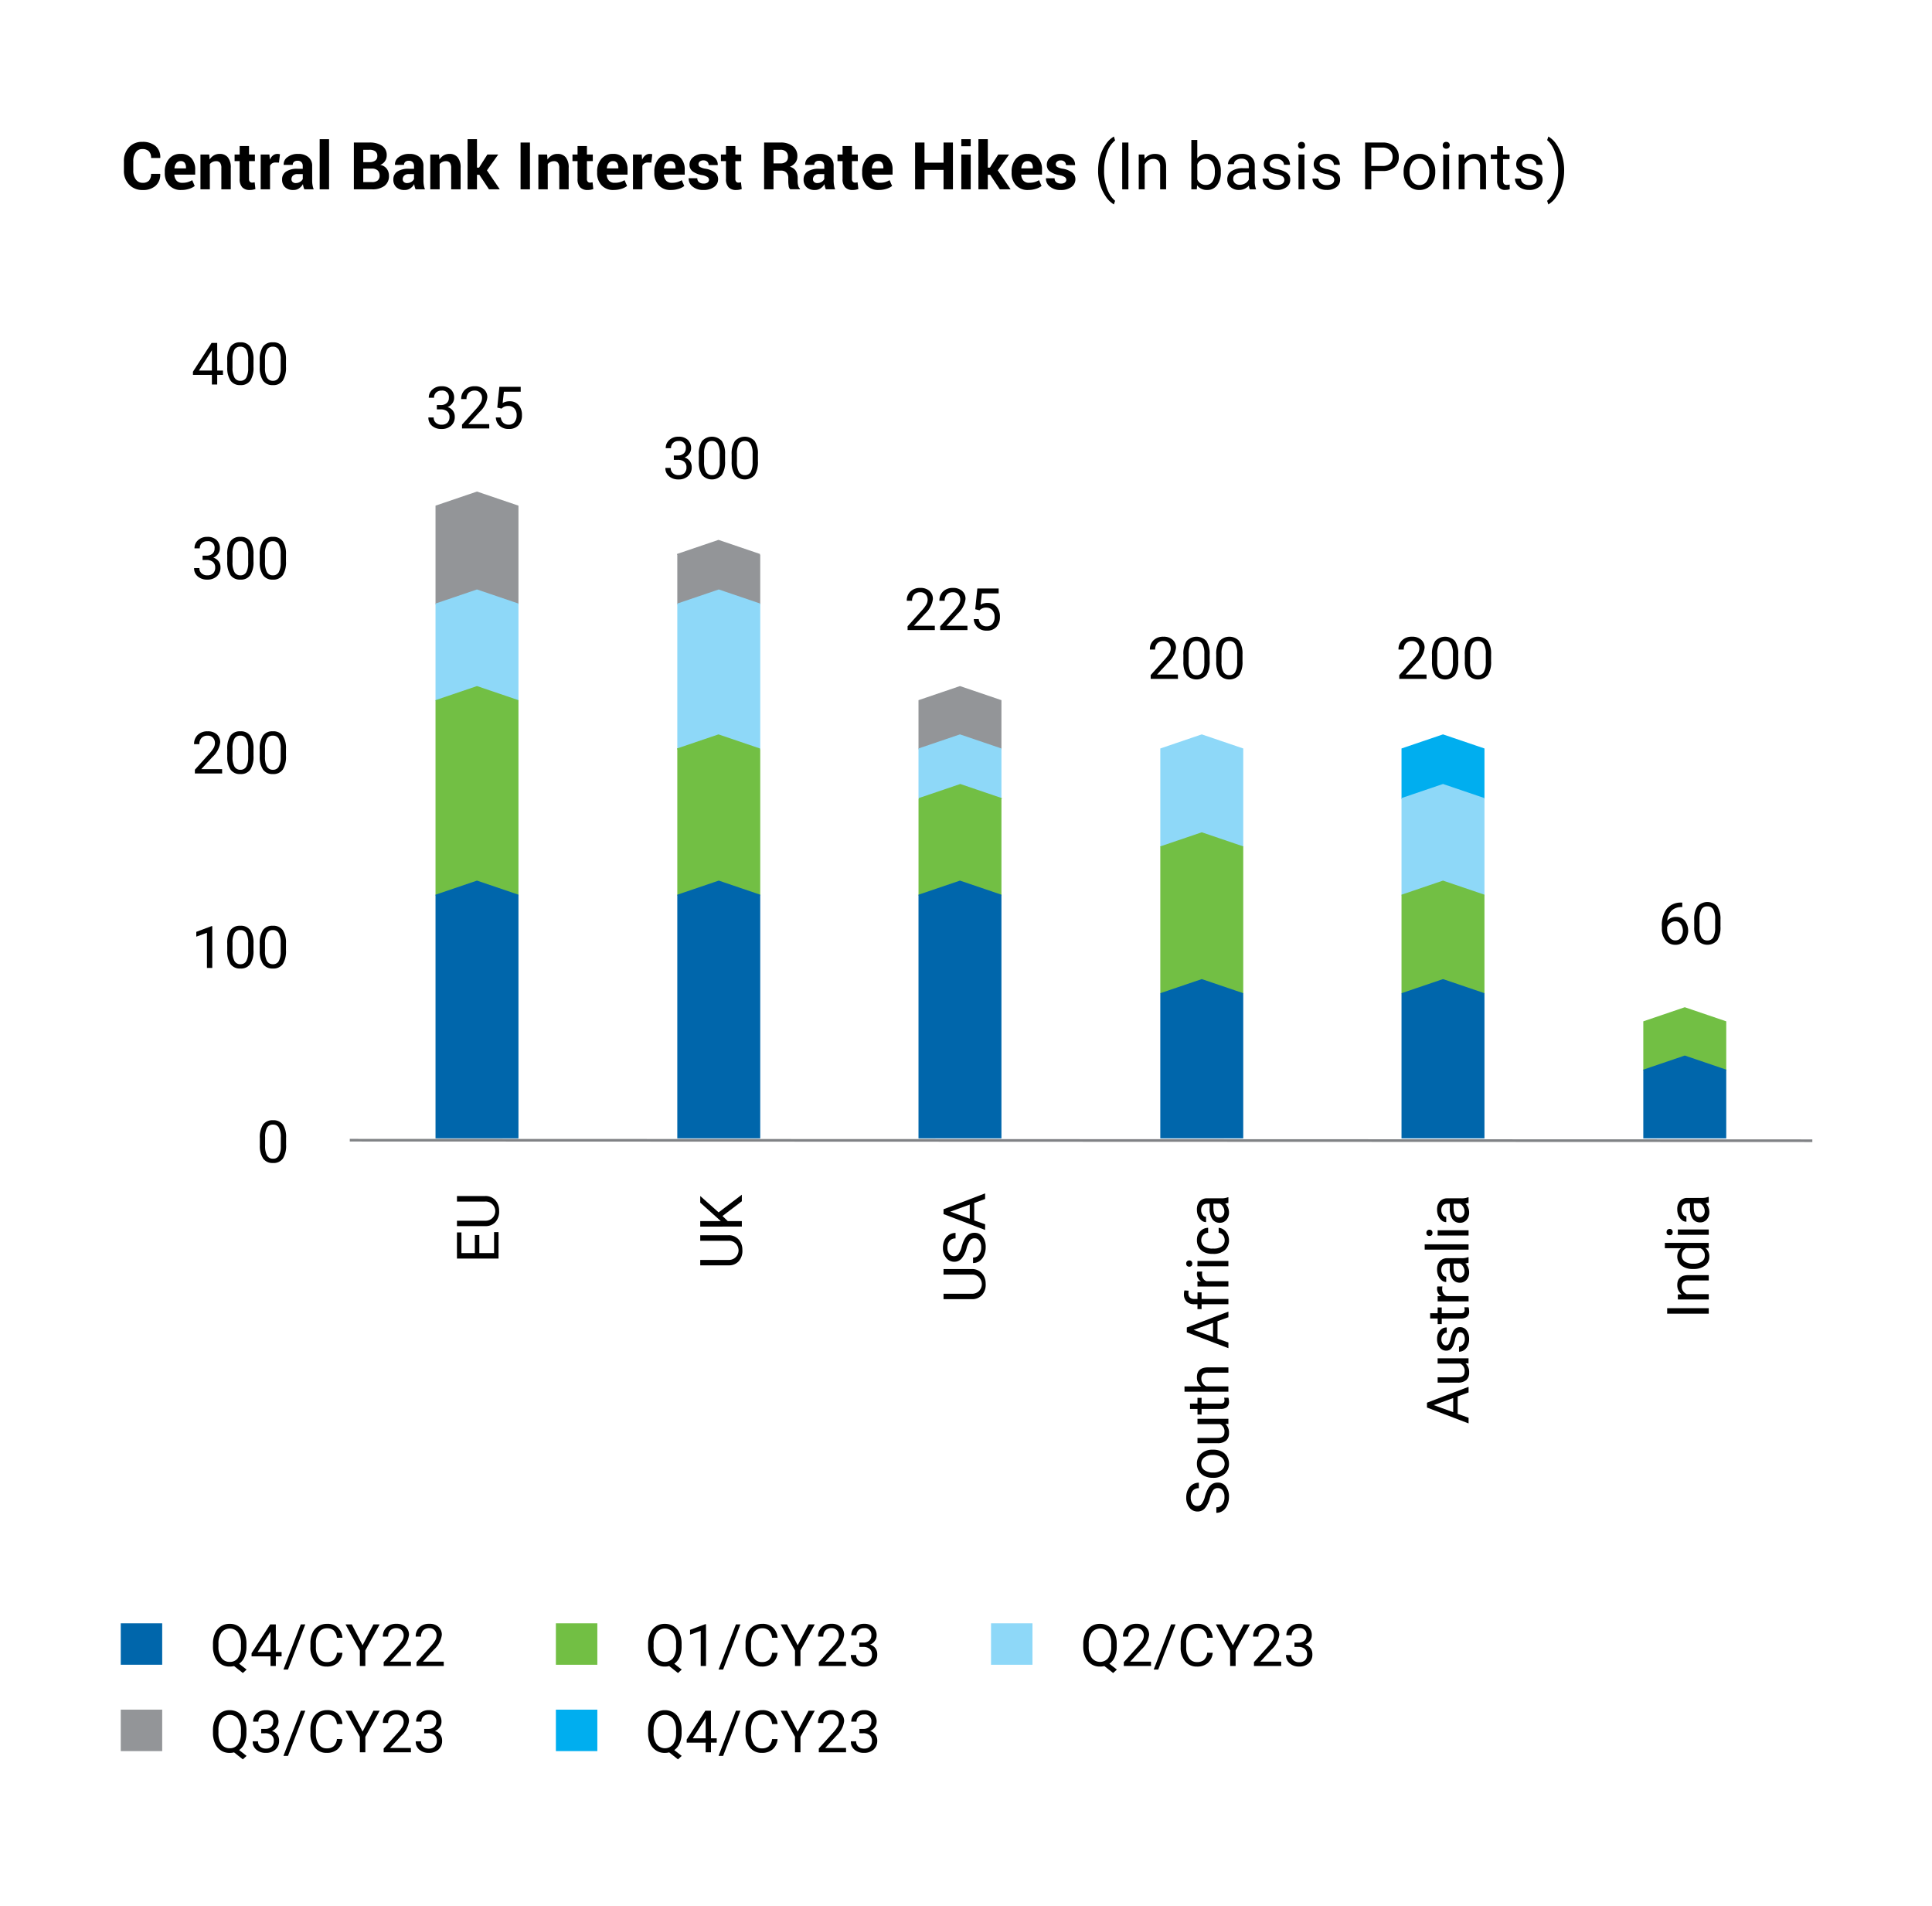 <svg xmlns="http://www.w3.org/2000/svg" xmlns:xlink="http://www.w3.org/1999/xlink" width="368" height="363" viewBox="0 0 368 363">
  <defs>
    <filter id="Rectangle_75218" x="0" y="0" width="368" height="363" filterUnits="userSpaceOnUse">
      <feOffset dy="3" input="SourceAlpha"/>
      <feGaussianBlur stdDeviation="3" result="blur"/>
      <feFlood flood-opacity="0.161"/>
      <feComposite operator="in" in2="blur"/>
      <feComposite in="SourceGraphic"/>
    </filter>
    <clipPath id="clip-path">
      <rect id="Rectangle_73748" data-name="Rectangle 73748" width="322.207" height="309.065" fill="none"/>
    </clipPath>
  </defs>
  <g id="Group_150288" data-name="Group 150288" transform="translate(-3295 9796)">
    <g transform="matrix(1, 0, 0, 1, 3295, -9796)" filter="url(#Rectangle_75218)">
      <rect id="Rectangle_75218-2" data-name="Rectangle 75218" width="350" height="345" transform="translate(9 6)" fill="#fff"/>
    </g>
    <g id="Group_150284" data-name="Group 150284" transform="translate(3318 -9770)">
      <path id="Path_11081" data-name="Path 11081" d="M124.9,87.193V77.833l-7.9-2.685-7.9,2.685v9.359Z" transform="translate(42.851 29.513)" fill="#939598"/>
      <path id="Path_11082" data-name="Path 11082" d="M124.9,94.047V84.438l-7.9-2.684-7.9,2.684v9.608Z" transform="translate(42.851 32.107)" fill="#8ed8f8"/>
      <path id="Path_11083" data-name="Path 11083" d="M224.028,131.11v-9.359l-7.9-2.685-7.9,2.685v9.359Z" transform="translate(81.781 46.761)" fill="#72bf44"/>
      <g id="Group_149666" data-name="Group 149666">
        <g id="Group_149665" data-name="Group 149665" clip-path="url(#clip-path)">
          <path id="Path_11084" data-name="Path 11084" d="M7.332,6.819l.013.036a2.783,2.783,0,0,1-.869,2.234A3.536,3.536,0,0,1,4.009,9.9,3.415,3.415,0,0,1,1.42,8.866,3.694,3.694,0,0,1,.434,6.2V4.433a3.765,3.765,0,0,1,.961-2.666A3.281,3.281,0,0,1,3.917.73a3.767,3.767,0,0,1,2.546.8,2.748,2.748,0,0,1,.894,2.242L7.345,3.8H5.607a1.753,1.753,0,0,0-.414-1.276,1.727,1.727,0,0,0-1.276-.419,1.445,1.445,0,0,0-1.252.645,2.865,2.865,0,0,0-.45,1.668V6.2A2.773,2.773,0,0,0,2.69,7.879a1.539,1.539,0,0,0,1.319.649,1.562,1.562,0,0,0,1.2-.421A1.822,1.822,0,0,0,5.6,6.819Z" transform="translate(0.17 0.287)"/>
          <path id="Path_11085" data-name="Path 11085" d="M9.164,9.25a2.974,2.974,0,0,1-2.312-.908A3.332,3.332,0,0,1,6.021,6V5.757a3.623,3.623,0,0,1,.808-2.436A2.742,2.742,0,0,1,9.05,2.378,2.561,2.561,0,0,1,11.1,3.2a3.223,3.223,0,0,1,.713,2.2v.923H7.862l-.018.036a1.8,1.8,0,0,0,.414,1.1,1.38,1.38,0,0,0,1.1.422,3.585,3.585,0,0,0,1.018-.123,4.086,4.086,0,0,0,.868-.373l.482,1.1a3.278,3.278,0,0,1-1.077.545,4.751,4.751,0,0,1-1.482.22M9.05,3.755a.988.988,0,0,0-.829.37,1.837,1.837,0,0,0-.352.982l.013.029h2.177V5a1.559,1.559,0,0,0-.237-.915.886.886,0,0,0-.772-.333" transform="translate(2.365 0.934)"/>
          <path id="Path_11086" data-name="Path 11086" d="M12.567,2.5l.079.948a2.42,2.42,0,0,1,.815-.79,2.1,2.1,0,0,1,1.082-.281,1.963,1.963,0,0,1,1.567.646,3.055,3.055,0,0,1,.564,2.04V9.123H14.881V5.072a1.582,1.582,0,0,0-.248-1.007.908.908,0,0,0-.744-.3,1.539,1.539,0,0,0-.7.152,1.367,1.367,0,0,0-.5.411V9.123H10.9V2.5Z" transform="translate(4.282 0.934)"/>
          <path id="Path_11087" data-name="Path 11087" d="M18.318,1.3V2.924h1.12V4.178h-1.12V7.55a.774.774,0,0,0,.162.552.573.573,0,0,0,.426.166,1.576,1.576,0,0,0,.245-.017,1.867,1.867,0,0,0,.238-.052l.148,1.292a3.832,3.832,0,0,1-.524.136,3.12,3.12,0,0,1-.554.046,1.9,1.9,0,0,1-1.423-.508,2.228,2.228,0,0,1-.5-1.609V4.178H15.57V2.924h.967V1.3Z" transform="translate(6.115 0.511)"/>
          <path id="Path_11088" data-name="Path 11088" d="M22.62,4.035l-.655-.018a1.2,1.2,0,0,0-.655.164,1.082,1.082,0,0,0-.393.465V9.122h-1.78V2.5H20.8l.081.98a2.073,2.073,0,0,1,.6-.811,1.341,1.341,0,0,1,.854-.291,1.247,1.247,0,0,1,.248.021c.077.014.153.032.23.052Z" transform="translate(7.516 0.934)"/>
          <path id="Path_11089" data-name="Path 11089" d="M26.306,9.122a3.761,3.761,0,0,1-.169-.476,3.527,3.527,0,0,1-.1-.514,2.447,2.447,0,0,1-.728.8,1.83,1.83,0,0,1-1.077.318,2.242,2.242,0,0,1-1.6-.535,1.918,1.918,0,0,1-.563-1.458,1.745,1.745,0,0,1,.749-1.51A3.749,3.749,0,0,1,25,5.211h1V4.686a1.031,1.031,0,0,0-.251-.741.985.985,0,0,0-.747-.263.968.968,0,0,0-.671.212.737.737,0,0,0-.235.578h-1.72l-.011-.038A1.676,1.676,0,0,1,23.1,2.987a3.171,3.171,0,0,1,2.022-.609,2.968,2.968,0,0,1,1.932.6,2.091,2.091,0,0,1,.737,1.72V7.434a5.126,5.126,0,0,0,.071.875,4.3,4.3,0,0,0,.223.813ZM24.672,7.928a1.527,1.527,0,0,0,.833-.231,1.248,1.248,0,0,0,.5-.539V6.221H25a1.188,1.188,0,0,0-.859.283.924.924,0,0,0-.291.691.685.685,0,0,0,.217.535.854.854,0,0,0,.6.2" transform="translate(8.666 0.934)"/>
          <rect id="Rectangle_73738" data-name="Rectangle 73738" width="1.787" height="9.547" transform="translate(37.891 0.51)"/>
          <path id="Path_11090" data-name="Path 11090" d="M31.882,9.733V.822H34.8a4.243,4.243,0,0,1,2.454.614,2.087,2.087,0,0,1,.882,1.829,1.892,1.892,0,0,1-1.248,1.822,1.916,1.916,0,0,1,1.253.724,2.156,2.156,0,0,1,.423,1.327,2.3,2.3,0,0,1-.845,1.936,3.807,3.807,0,0,1-2.393.659Zm1.787-5.177h1.194a1.785,1.785,0,0,0,1.1-.3A1,1,0,0,0,36.35,3.4a1.069,1.069,0,0,0-.389-.912A1.908,1.908,0,0,0,34.8,2.2H33.669Zm0,1.235V8.362h1.659a1.669,1.669,0,0,0,1.084-.309,1.121,1.121,0,0,0,.373-.915,1.315,1.315,0,0,0-.368-1,1.568,1.568,0,0,0-1.107-.348Z" transform="translate(12.521 0.323)"/>
          <path id="Path_11091" data-name="Path 11091" d="M41.52,9.122a3.761,3.761,0,0,1-.169-.476,3.528,3.528,0,0,1-.1-.514,2.447,2.447,0,0,1-.728.8,1.83,1.83,0,0,1-1.077.318,2.242,2.242,0,0,1-1.6-.535,1.918,1.918,0,0,1-.563-1.458,1.745,1.745,0,0,1,.749-1.51,3.749,3.749,0,0,1,2.188-.536h1V4.686a1.031,1.031,0,0,0-.251-.741.985.985,0,0,0-.746-.263.968.968,0,0,0-.671.212.737.737,0,0,0-.235.578H37.6l-.011-.038a1.676,1.676,0,0,1,.731-1.447,3.171,3.171,0,0,1,2.022-.609,2.968,2.968,0,0,1,1.932.6,2.091,2.091,0,0,1,.737,1.72V7.434a5.126,5.126,0,0,0,.071.875,4.3,4.3,0,0,0,.223.813ZM39.886,7.928a1.527,1.527,0,0,0,.833-.231,1.248,1.248,0,0,0,.5-.539V6.221h-1a1.188,1.188,0,0,0-.859.283.924.924,0,0,0-.291.691.685.685,0,0,0,.217.535.854.854,0,0,0,.6.2" transform="translate(14.641 0.934)"/>
          <path id="Path_11092" data-name="Path 11092" d="M44,2.5l.079.948a2.42,2.42,0,0,1,.815-.79,2.1,2.1,0,0,1,1.082-.281,1.963,1.963,0,0,1,1.567.646,3.055,3.055,0,0,1,.564,2.04V9.123H46.311V5.072a1.582,1.582,0,0,0-.248-1.007.908.908,0,0,0-.744-.3,1.539,1.539,0,0,0-.7.152,1.367,1.367,0,0,0-.5.411V9.123H42.333V2.5Z" transform="translate(16.625 0.934)"/>
          <path id="Path_11093" data-name="Path 11093" d="M49.674,7.141h-.453V9.913H47.435V.365h1.787V5.78h.4L51.2,3.29h2.068L51.118,6.308l2.448,3.6H51.51Z" transform="translate(18.629 0.144)"/>
          <rect id="Rectangle_73739" data-name="Rectangle 73739" width="1.787" height="8.911" transform="translate(76.156 1.146)"/>
          <path id="Path_11094" data-name="Path 11094" d="M58.78,2.5l.079.948a2.42,2.42,0,0,1,.815-.79,2.1,2.1,0,0,1,1.082-.281,1.963,1.963,0,0,1,1.567.646,3.055,3.055,0,0,1,.564,2.04V9.123H61.094V5.072a1.582,1.582,0,0,0-.248-1.007.908.908,0,0,0-.744-.3,1.539,1.539,0,0,0-.7.152,1.367,1.367,0,0,0-.5.411V9.123H57.116V2.5Z" transform="translate(22.431 0.934)"/>
          <path id="Path_11095" data-name="Path 11095" d="M64.531,1.3V2.924h1.12V4.178h-1.12V7.55a.774.774,0,0,0,.162.552.573.573,0,0,0,.426.166,1.575,1.575,0,0,0,.245-.017A1.867,1.867,0,0,0,65.6,8.2l.148,1.292a3.831,3.831,0,0,1-.524.136,3.12,3.12,0,0,1-.554.046,1.9,1.9,0,0,1-1.423-.508,2.228,2.228,0,0,1-.5-1.609V4.178h-.967V2.924h.967V1.3Z" transform="translate(24.264 0.511)"/>
          <path id="Path_11096" data-name="Path 11096" d="M68.3,9.25a2.977,2.977,0,0,1-2.313-.908A3.332,3.332,0,0,1,65.153,6V5.757a3.623,3.623,0,0,1,.808-2.436,2.742,2.742,0,0,1,2.221-.943,2.566,2.566,0,0,1,2.047.818,3.229,3.229,0,0,1,.713,2.2v.923H66.994l-.018.036a1.8,1.8,0,0,0,.414,1.1,1.383,1.383,0,0,0,1.1.422,3.592,3.592,0,0,0,1.018-.123,4.047,4.047,0,0,0,.866-.373l.483,1.1a3.278,3.278,0,0,1-1.077.545,4.757,4.757,0,0,1-1.482.22m-.116-5.494a.988.988,0,0,0-.829.37A1.837,1.837,0,0,0,67,5.108l.013.029h2.178V5a1.548,1.548,0,0,0-.238-.915.883.883,0,0,0-.772-.333" transform="translate(25.588 0.934)"/>
          <path id="Path_11097" data-name="Path 11097" d="M73.54,4.035l-.655-.018a1.2,1.2,0,0,0-.655.164,1.082,1.082,0,0,0-.393.465V9.122h-1.78V2.5h1.657l.081.98a2.073,2.073,0,0,1,.6-.811,1.341,1.341,0,0,1,.854-.291A1.247,1.247,0,0,1,73.5,2.4c.077.014.153.032.23.052Z" transform="translate(27.514 0.934)"/>
          <path id="Path_11098" data-name="Path 11098" d="M76.119,9.25a2.977,2.977,0,0,1-2.313-.908A3.332,3.332,0,0,1,72.974,6V5.757a3.623,3.623,0,0,1,.808-2.436A2.742,2.742,0,0,1,76,2.378,2.566,2.566,0,0,1,78.05,3.2a3.229,3.229,0,0,1,.713,2.2v.923H74.815l-.018.036a1.8,1.8,0,0,0,.414,1.1,1.383,1.383,0,0,0,1.1.422,3.592,3.592,0,0,0,1.018-.123,4.047,4.047,0,0,0,.866-.373l.483,1.1A3.278,3.278,0,0,1,77.6,9.03a4.757,4.757,0,0,1-1.482.22M76,3.755a.988.988,0,0,0-.829.37,1.837,1.837,0,0,0-.352.982l.013.029h2.178V5a1.548,1.548,0,0,0-.238-.915A.883.883,0,0,0,76,3.755" transform="translate(28.659 0.934)"/>
          <path id="Path_11099" data-name="Path 11099" d="M81.542,7.286a.613.613,0,0,0-.284-.5A2.892,2.892,0,0,0,80.2,6.41a4.173,4.173,0,0,1-1.766-.7,1.536,1.536,0,0,1-.6-1.28,1.827,1.827,0,0,1,.721-1.45,2.914,2.914,0,0,1,1.922-.6,3.144,3.144,0,0,1,2.011.6,1.756,1.756,0,0,1,.726,1.494l-.013.036H81.475a.867.867,0,0,0-.258-.649,1.017,1.017,0,0,0-.741-.251,1,1,0,0,0-.678.214.662.662,0,0,0-.252.526.6.6,0,0,0,.26.5,2.9,2.9,0,0,0,1.056.345,4.271,4.271,0,0,1,1.815.72,1.574,1.574,0,0,1,.6,1.3,1.747,1.747,0,0,1-.766,1.464,3.3,3.3,0,0,1-2.019.568,3.076,3.076,0,0,1-2.09-.669,1.882,1.882,0,0,1-.731-1.528l.013-.036h1.634a.928.928,0,0,0,.35.77,1.434,1.434,0,0,0,.863.238,1.226,1.226,0,0,0,.755-.2.644.644,0,0,0,.26-.542" transform="translate(30.502 0.934)"/>
          <path id="Path_11100" data-name="Path 11100" d="M84.832,1.3V2.924h1.12V4.178h-1.12V7.55a.774.774,0,0,0,.162.552.573.573,0,0,0,.426.166,1.576,1.576,0,0,0,.245-.017A1.866,1.866,0,0,0,85.9,8.2l.148,1.292a3.832,3.832,0,0,1-.524.136,3.12,3.12,0,0,1-.554.046,1.9,1.9,0,0,1-1.423-.508,2.228,2.228,0,0,1-.5-1.609V4.178h-.967V2.924h.967V1.3Z" transform="translate(32.237 0.511)"/>
          <path id="Path_11101" data-name="Path 11101" d="M89.777,6.171V9.734H87.99V.822h3.085a3.688,3.688,0,0,1,2.383.695,2.349,2.349,0,0,1,.861,1.937,1.955,1.955,0,0,1-.365,1.185,2.546,2.546,0,0,1-1.061.8,1.92,1.92,0,0,1,1.135.776,2.46,2.46,0,0,1,.345,1.347v.655a3.175,3.175,0,0,0,.1.78,1.072,1.072,0,0,0,.345.6v.128H92.977a.993.993,0,0,1-.315-.649,5.659,5.659,0,0,1-.071-.875V7.58a1.421,1.421,0,0,0-.364-1.038,1.381,1.381,0,0,0-1.031-.37Zm0-1.377h1.267a1.664,1.664,0,0,0,1.12-.319,1.171,1.171,0,0,0,.368-.94,1.3,1.3,0,0,0-.37-.975A1.5,1.5,0,0,0,91.075,2.2h-1.3Z" transform="translate(34.556 0.323)"/>
          <path id="Path_11102" data-name="Path 11102" d="M97.628,9.122a3.76,3.76,0,0,1-.169-.476,3.528,3.528,0,0,1-.1-.514,2.447,2.447,0,0,1-.728.8,1.83,1.83,0,0,1-1.077.318,2.242,2.242,0,0,1-1.6-.535,1.918,1.918,0,0,1-.563-1.458,1.745,1.745,0,0,1,.749-1.51,3.749,3.749,0,0,1,2.188-.536h1V4.686a1.031,1.031,0,0,0-.251-.741.985.985,0,0,0-.747-.263.968.968,0,0,0-.671.212.737.737,0,0,0-.235.578H93.7l-.011-.038a1.676,1.676,0,0,1,.731-1.447,3.171,3.171,0,0,1,2.022-.609,2.968,2.968,0,0,1,1.932.6,2.091,2.091,0,0,1,.737,1.72V7.434a5.125,5.125,0,0,0,.071.875,4.306,4.306,0,0,0,.223.813ZM95.994,7.928a1.527,1.527,0,0,0,.833-.231,1.248,1.248,0,0,0,.5-.539V6.221h-1a1.188,1.188,0,0,0-.859.283.924.924,0,0,0-.291.691.685.685,0,0,0,.217.535.854.854,0,0,0,.6.2" transform="translate(36.676 0.934)"/>
          <path id="Path_11103" data-name="Path 11103" d="M100.776,1.3V2.924h1.118V4.178h-1.118V7.55a.768.768,0,0,0,.162.552.571.571,0,0,0,.426.166,1.576,1.576,0,0,0,.245-.017,1.974,1.974,0,0,0,.238-.052l.148,1.292a3.9,3.9,0,0,1-.525.136,3.1,3.1,0,0,1-.553.046,1.906,1.906,0,0,1-1.425-.508,2.227,2.227,0,0,1-.5-1.609V4.178h-.967V2.924h.967V1.3Z" transform="translate(38.498 0.511)"/>
          <path id="Path_11104" data-name="Path 11104" d="M104.543,9.25a2.977,2.977,0,0,1-2.313-.908A3.332,3.332,0,0,1,101.4,6V5.757a3.623,3.623,0,0,1,.808-2.436,2.742,2.742,0,0,1,2.221-.943,2.566,2.566,0,0,1,2.047.818,3.229,3.229,0,0,1,.713,2.2v.923h-3.948l-.018.036a1.8,1.8,0,0,0,.414,1.1,1.383,1.383,0,0,0,1.1.422,3.592,3.592,0,0,0,1.018-.123,4.047,4.047,0,0,0,.866-.373l.483,1.1a3.278,3.278,0,0,1-1.077.545,4.758,4.758,0,0,1-1.482.22m-.116-5.494a.988.988,0,0,0-.829.37,1.837,1.837,0,0,0-.352.982l.013.029h2.178V5a1.548,1.548,0,0,0-.238-.915.883.883,0,0,0-.772-.333" transform="translate(39.822 0.934)"/>
          <path id="Path_11105" data-name="Path 11105" d="M115.844,9.733h-1.787v-3.7h-3.629v3.7H108.64V.823h1.787V4.654h3.629V.823h1.787Z" transform="translate(42.666 0.323)"/>
          <path id="Path_11106" data-name="Path 11106" d="M116.747,1.706H114.96V.365h1.787Zm0,8.207H114.96V3.291h1.787Z" transform="translate(45.148 0.143)"/>
          <path id="Path_11107" data-name="Path 11107" d="M119.537,7.141h-.453V9.913H117.3V.365h1.787V5.78h.4l1.586-2.49h2.068l-2.155,3.018,2.448,3.6h-2.057Z" transform="translate(46.066 0.144)"/>
          <path id="Path_11108" data-name="Path 11108" d="M124.985,9.25a2.977,2.977,0,0,1-2.313-.908A3.332,3.332,0,0,1,121.84,6V5.757a3.623,3.623,0,0,1,.808-2.436,2.742,2.742,0,0,1,2.221-.943,2.566,2.566,0,0,1,2.047.818,3.229,3.229,0,0,1,.713,2.2v.923h-3.948l-.018.036a1.8,1.8,0,0,0,.414,1.1,1.383,1.383,0,0,0,1.1.422,3.592,3.592,0,0,0,1.018-.123,4.047,4.047,0,0,0,.866-.373l.483,1.1a3.278,3.278,0,0,1-1.077.545,4.758,4.758,0,0,1-1.482.22m-.116-5.494a.988.988,0,0,0-.829.37,1.837,1.837,0,0,0-.352.982l.013.029h2.178V5a1.548,1.548,0,0,0-.238-.915.883.883,0,0,0-.772-.333" transform="translate(47.85 0.934)"/>
          <path id="Path_11109" data-name="Path 11109" d="M130.407,7.286a.613.613,0,0,0-.284-.5,2.892,2.892,0,0,0-1.056-.372,4.173,4.173,0,0,1-1.766-.7,1.536,1.536,0,0,1-.6-1.28,1.827,1.827,0,0,1,.721-1.45,2.914,2.914,0,0,1,1.922-.6,3.144,3.144,0,0,1,2.011.6,1.756,1.756,0,0,1,.726,1.494l-.013.036H130.34a.867.867,0,0,0-.258-.649,1.017,1.017,0,0,0-.741-.251,1,1,0,0,0-.678.214.662.662,0,0,0-.252.526.6.6,0,0,0,.26.5,2.9,2.9,0,0,0,1.056.345,4.271,4.271,0,0,1,1.815.72,1.574,1.574,0,0,1,.6,1.3,1.747,1.747,0,0,1-.766,1.464,3.3,3.3,0,0,1-2.019.568,3.076,3.076,0,0,1-2.09-.669,1.882,1.882,0,0,1-.731-1.528l.013-.036h1.634a.928.928,0,0,0,.35.77,1.434,1.434,0,0,0,.864.238,1.226,1.226,0,0,0,.755-.2.644.644,0,0,0,.26-.542" transform="translate(49.693 0.934)"/>
          <path id="Path_11110" data-name="Path 11110" d="M133.672,6.439a9.469,9.469,0,0,1,.37-2.655,7.738,7.738,0,0,1,1.1-2.315A4.735,4.735,0,0,1,136.671,0l.233.748a4.884,4.884,0,0,0-1.465,2.092,9.106,9.106,0,0,0-.628,3.153l-.006.519a9.123,9.123,0,0,0,.863,4.1,4.915,4.915,0,0,0,1.235,1.627l-.233.692a4.867,4.867,0,0,1-1.554-1.518,8.508,8.508,0,0,1-1.444-4.976" transform="translate(52.497)"/>
          <rect id="Rectangle_73740" data-name="Rectangle 73740" width="1.175" height="8.911" transform="translate(190.758 1.146)"/>
          <path id="Path_11111" data-name="Path 11111" d="M140.3,2.5l.036.833a2.416,2.416,0,0,1,1.983-.955q2.1,0,2.118,2.368V9.123H143.3V4.74a1.527,1.527,0,0,0-.327-1.057,1.315,1.315,0,0,0-1-.343,1.636,1.636,0,0,0-.967.292,2,2,0,0,0-.649.77v4.72h-1.132V2.5Z" transform="translate(54.679 0.934)"/>
          <path id="Path_11112" data-name="Path 11112" d="M152.027,6.635a3.941,3.941,0,0,1-.7,2.439,2.232,2.232,0,0,1-1.873.921,2.308,2.308,0,0,1-1.94-.887l-.054.765h-1.04V.471h1.132V3.978a2.294,2.294,0,0,1,1.89-.851,2.247,2.247,0,0,1,1.9.912,4.065,4.065,0,0,1,.688,2.5Zm-1.132-.13a3.057,3.057,0,0,0-.447-1.787,1.477,1.477,0,0,0-1.285-.63,1.661,1.661,0,0,0-1.609,1.039V7.992a1.707,1.707,0,0,0,1.621,1.042,1.471,1.471,0,0,0,1.267-.631,3.249,3.249,0,0,0,.453-1.9" transform="translate(57.504 0.185)"/>
          <path id="Path_11113" data-name="Path 11113" d="M155.611,9.123a2.37,2.37,0,0,1-.159-.7,2.525,2.525,0,0,1-1.886.82,2.344,2.344,0,0,1-1.606-.553,1.793,1.793,0,0,1-.628-1.405,1.875,1.875,0,0,1,.787-1.607,3.71,3.71,0,0,1,2.213-.572h1.1V4.588a1.273,1.273,0,0,0-.355-.946,1.431,1.431,0,0,0-1.047-.351,1.66,1.66,0,0,0-1.015.3.909.909,0,0,0-.411.742h-1.138a1.557,1.557,0,0,1,.352-.958,2.391,2.391,0,0,1,.954-.731,3.215,3.215,0,0,1,1.326-.27,2.614,2.614,0,0,1,1.792.572,2.066,2.066,0,0,1,.674,1.575v3.05a3.708,3.708,0,0,0,.233,1.45v.1Zm-1.879-.862a1.985,1.985,0,0,0,1.01-.276,1.671,1.671,0,0,0,.692-.717V5.911h-.889q-2.081,0-2.081,1.217a1.029,1.029,0,0,0,.355.831,1.362,1.362,0,0,0,.912.3" transform="translate(59.433 0.934)"/>
          <path id="Path_11114" data-name="Path 11114" d="M160.3,7.365a.837.837,0,0,0-.345-.713,3.351,3.351,0,0,0-1.206-.437,5.706,5.706,0,0,1-1.365-.441,1.926,1.926,0,0,1-.747-.611,1.455,1.455,0,0,1-.242-.844,1.72,1.72,0,0,1,.689-1.377,2.689,2.689,0,0,1,1.759-.563,2.779,2.779,0,0,1,1.827.581,1.851,1.851,0,0,1,.7,1.487h-1.138a1.027,1.027,0,0,0-.4-.8,1.487,1.487,0,0,0-.994-.336,1.545,1.545,0,0,0-.967.269.849.849,0,0,0-.35.7.686.686,0,0,0,.325.618,3.969,3.969,0,0,0,1.173.4,6.112,6.112,0,0,1,1.373.451,2.028,2.028,0,0,1,.781.634,1.564,1.564,0,0,1,.253.9,1.694,1.694,0,0,1-.71,1.423,2.974,2.974,0,0,1-1.843.536,3.329,3.329,0,0,1-1.407-.283,2.292,2.292,0,0,1-.958-.786,1.89,1.89,0,0,1-.345-1.092H157.3a1.166,1.166,0,0,0,.455.9,1.766,1.766,0,0,0,1.123.334,1.822,1.822,0,0,0,1.032-.26.8.8,0,0,0,.389-.695" transform="translate(61.332 0.934)"/>
          <path id="Path_11115" data-name="Path 11115" d="M161.01,1.39a.677.677,0,0,1,.169-.465.632.632,0,0,1,.5-.191.644.644,0,0,1,.5.191.667.667,0,0,1,.171.465.647.647,0,0,1-.171.458.655.655,0,0,1-.5.184.644.644,0,0,1-.5-.184.657.657,0,0,1-.169-.458m1.224,8.379H161.1V3.146h1.132Z" transform="translate(63.234 0.288)"/>
          <path id="Path_11116" data-name="Path 11116" d="M167.123,7.365a.837.837,0,0,0-.345-.713,3.351,3.351,0,0,0-1.206-.437,5.706,5.706,0,0,1-1.365-.441,1.926,1.926,0,0,1-.747-.611,1.455,1.455,0,0,1-.242-.844,1.72,1.72,0,0,1,.689-1.377,2.689,2.689,0,0,1,1.759-.563,2.779,2.779,0,0,1,1.827.581,1.851,1.851,0,0,1,.7,1.487h-1.138a1.027,1.027,0,0,0-.4-.8,1.487,1.487,0,0,0-.994-.336,1.545,1.545,0,0,0-.967.269.849.849,0,0,0-.35.7.686.686,0,0,0,.325.618,3.969,3.969,0,0,0,1.173.4,6.112,6.112,0,0,1,1.373.451,2.028,2.028,0,0,1,.781.634,1.564,1.564,0,0,1,.253.9,1.694,1.694,0,0,1-.71,1.423,2.974,2.974,0,0,1-1.843.536,3.329,3.329,0,0,1-1.407-.283,2.292,2.292,0,0,1-.958-.786,1.89,1.89,0,0,1-.345-1.092h1.132a1.166,1.166,0,0,0,.455.9,1.766,1.766,0,0,0,1.123.334,1.822,1.822,0,0,0,1.032-.26.8.8,0,0,0,.389-.695" transform="translate(64.012 0.934)"/>
          <path id="Path_11117" data-name="Path 11117" d="M171.361,6.244V9.733h-1.175V.822h3.287a3.306,3.306,0,0,1,2.292.747,2.53,2.53,0,0,1,.829,1.976,2.5,2.5,0,0,1-.811,2,3.453,3.453,0,0,1-2.323.7Zm0-.961h2.111a2.109,2.109,0,0,0,1.444-.443,1.63,1.63,0,0,0,.5-1.285,1.678,1.678,0,0,0-.5-1.274,1.98,1.98,0,0,0-1.377-.5h-2.178Z" transform="translate(66.837 0.323)"/>
          <path id="Path_11118" data-name="Path 11118" d="M175.449,5.749A3.919,3.919,0,0,1,175.831,4,2.84,2.84,0,0,1,176.9,2.8a2.888,2.888,0,0,1,1.557-.423,2.789,2.789,0,0,1,2.188.937,3.6,3.6,0,0,1,.836,2.49v.081a3.923,3.923,0,0,1-.37,1.734,2.8,2.8,0,0,1-1.058,1.2,2.919,2.919,0,0,1-1.582.429,2.789,2.789,0,0,1-2.182-.936,3.593,3.593,0,0,1-.834-2.479Zm1.138.136a2.833,2.833,0,0,0,.511,1.769,1.733,1.733,0,0,0,2.738-.01,3.092,3.092,0,0,0,.508-1.9,2.834,2.834,0,0,0-.517-1.765,1.649,1.649,0,0,0-1.375-.677,1.628,1.628,0,0,0-1.352.669,3.074,3.074,0,0,0-.514,1.909" transform="translate(68.904 0.934)"/>
          <path id="Path_11119" data-name="Path 11119" d="M180.8,1.39a.677.677,0,0,1,.169-.465.632.632,0,0,1,.5-.191.642.642,0,0,1,.5.191.666.666,0,0,1,.171.465.647.647,0,0,1-.171.458.653.653,0,0,1-.5.184.644.644,0,0,1-.5-.184.657.657,0,0,1-.169-.458m1.224,8.379h-1.132V3.146h1.132Z" transform="translate(71.006 0.288)"/>
          <path id="Path_11120" data-name="Path 11120" d="M184.052,2.5l.036.833a2.416,2.416,0,0,1,1.983-.955q2.1,0,2.118,2.368V9.123h-1.132V4.74a1.527,1.527,0,0,0-.327-1.057,1.315,1.315,0,0,0-1-.343,1.636,1.636,0,0,0-.967.292,2,2,0,0,0-.649.77v4.72h-1.132V2.5Z" transform="translate(71.862 0.934)"/>
          <path id="Path_11121" data-name="Path 11121" d="M189.709,1.314v1.6h1.237v.875h-1.237V7.9a.918.918,0,0,0,.166.6.692.692,0,0,0,.563.2,2.763,2.763,0,0,0,.539-.074v.912a3.316,3.316,0,0,1-.869.121,1.4,1.4,0,0,1-1.145-.46,1.963,1.963,0,0,1-.386-1.3V3.792h-1.206V2.917h1.206v-1.6Z" transform="translate(73.586 0.516)"/>
          <path id="Path_11122" data-name="Path 11122" d="M194.821,7.365a.841.841,0,0,0-.345-.713,3.36,3.36,0,0,0-1.208-.437,5.727,5.727,0,0,1-1.365-.441,1.926,1.926,0,0,1-.747-.611,1.465,1.465,0,0,1-.241-.844,1.718,1.718,0,0,1,.688-1.377,2.689,2.689,0,0,1,1.759-.563,2.779,2.779,0,0,1,1.827.581,1.847,1.847,0,0,1,.7,1.487h-1.138a1.029,1.029,0,0,0-.394-.8,1.493,1.493,0,0,0-1-.336,1.546,1.546,0,0,0-.967.269.849.849,0,0,0-.35.7.686.686,0,0,0,.324.618,3.967,3.967,0,0,0,1.174.4,6.122,6.122,0,0,1,1.372.451,2.028,2.028,0,0,1,.781.634,1.554,1.554,0,0,1,.253.9,1.694,1.694,0,0,1-.71,1.423,2.974,2.974,0,0,1-1.843.536,3.329,3.329,0,0,1-1.407-.283,2.288,2.288,0,0,1-.957-.786,1.882,1.882,0,0,1-.347-1.092h1.132a1.166,1.166,0,0,0,.455.9,1.766,1.766,0,0,0,1.123.334,1.822,1.822,0,0,0,1.032-.26.8.8,0,0,0,.39-.695" transform="translate(74.889 0.934)"/>
          <path id="Path_11123" data-name="Path 11123" d="M198.317,6.5a9.482,9.482,0,0,1-.358,2.616,7.715,7.715,0,0,1-1.1,2.311,4.807,4.807,0,0,1-1.545,1.506l-.24-.692A4.923,4.923,0,0,0,196.594,10a9.706,9.706,0,0,0,.585-3.375v-.2a10.091,10.091,0,0,0-.27-2.391,8.1,8.1,0,0,0-.749-1.979A4.587,4.587,0,0,0,195.079.692l.24-.692a4.82,4.82,0,0,1,1.539,1.493,7.8,7.8,0,0,1,1.1,2.309,9.7,9.7,0,0,1,.363,2.7" transform="translate(76.613)"/>
          <path id="Path_11124" data-name="Path 11124" d="M24.022,139.172a4.6,4.6,0,0,1-.6,2.628,2.149,2.149,0,0,1-1.887.859,2.163,2.163,0,0,1-1.877-.84,4.363,4.363,0,0,1-.631-2.511v-1.344a4.5,4.5,0,0,1,.6-2.595,2.167,2.167,0,0,1,1.894-.85,2.186,2.186,0,0,1,1.882.819,4.348,4.348,0,0,1,.621,2.528ZM23.015,137.8a3.686,3.686,0,0,0-.359-1.863,1.236,1.236,0,0,0-1.136-.585,1.222,1.222,0,0,0-1.127.582,3.614,3.614,0,0,0-.365,1.79v1.611a3.752,3.752,0,0,0,.373,1.9,1.233,1.233,0,0,0,1.13.611,1.216,1.216,0,0,0,1.107-.577,3.616,3.616,0,0,0,.377-1.816Z" transform="translate(7.471 52.83)"/>
          <path id="Path_11125" data-name="Path 11125" d="M13.374,115.939H12.361v-6.707l-2.029.745v-.914l2.884-1.084h.157Z" transform="translate(4.058 42.407)"/>
          <path id="Path_11126" data-name="Path 11126" d="M19.562,112.58a4.6,4.6,0,0,1-.6,2.628,2.149,2.149,0,0,1-1.887.859,2.163,2.163,0,0,1-1.877-.84,4.363,4.363,0,0,1-.631-2.511v-1.344a4.5,4.5,0,0,1,.6-2.595,2.167,2.167,0,0,1,1.894-.85,2.186,2.186,0,0,1,1.882.819,4.348,4.348,0,0,1,.621,2.528ZM18.555,111.2a3.686,3.686,0,0,0-.359-1.863,1.236,1.236,0,0,0-1.136-.585,1.222,1.222,0,0,0-1.127.582,3.614,3.614,0,0,0-.365,1.79v1.611a3.752,3.752,0,0,0,.373,1.9,1.233,1.233,0,0,0,1.13.611,1.216,1.216,0,0,0,1.107-.577,3.617,3.617,0,0,0,.377-1.816Z" transform="translate(5.719 42.387)"/>
          <path id="Path_11127" data-name="Path 11127" d="M24.006,112.58a4.6,4.6,0,0,1-.6,2.628,2.149,2.149,0,0,1-1.887.859,2.163,2.163,0,0,1-1.877-.84,4.363,4.363,0,0,1-.631-2.511v-1.344a4.5,4.5,0,0,1,.6-2.595,2.167,2.167,0,0,1,1.894-.85,2.186,2.186,0,0,1,1.882.819,4.348,4.348,0,0,1,.621,2.528ZM23,111.2a3.686,3.686,0,0,0-.359-1.863,1.236,1.236,0,0,0-1.136-.585,1.222,1.222,0,0,0-1.127.582,3.614,3.614,0,0,0-.365,1.79v1.611a3.752,3.752,0,0,0,.373,1.9,1.233,1.233,0,0,0,1.13.611,1.216,1.216,0,0,0,1.107-.577A3.616,3.616,0,0,0,23,112.853Z" transform="translate(7.464 42.387)"/>
          <path id="Path_11128" data-name="Path 11128" d="M15.374,89.366H10.183v-.723L12.925,85.6a6.6,6.6,0,0,0,.841-1.124A1.888,1.888,0,0,0,14,83.579a1.427,1.427,0,0,0-.376-1.019,1.311,1.311,0,0,0-1-.4,1.555,1.555,0,0,0-1.166.429,1.622,1.622,0,0,0-.416,1.187H10.031a2.336,2.336,0,0,1,.7-1.766,2.61,2.61,0,0,1,1.884-.675,2.5,2.5,0,0,1,1.746.579,1.981,1.981,0,0,1,.642,1.543,4.542,4.542,0,0,1-1.49,2.785l-2.121,2.3h3.976Z" transform="translate(3.939 31.944)"/>
          <path id="Path_11129" data-name="Path 11129" d="M19.562,85.988a4.6,4.6,0,0,1-.6,2.628,2.149,2.149,0,0,1-1.887.859,2.164,2.164,0,0,1-1.877-.84,4.363,4.363,0,0,1-.631-2.511V84.78a4.5,4.5,0,0,1,.6-2.595,2.167,2.167,0,0,1,1.894-.85,2.186,2.186,0,0,1,1.882.819,4.348,4.348,0,0,1,.621,2.528Zm-1.007-1.376a3.686,3.686,0,0,0-.359-1.863,1.236,1.236,0,0,0-1.136-.585,1.222,1.222,0,0,0-1.127.582,3.614,3.614,0,0,0-.365,1.79v1.611a3.752,3.752,0,0,0,.373,1.9,1.233,1.233,0,0,0,1.13.611,1.216,1.216,0,0,0,1.107-.577,3.617,3.617,0,0,0,.377-1.816Z" transform="translate(5.719 31.943)"/>
          <path id="Path_11130" data-name="Path 11130" d="M24.006,85.988a4.6,4.6,0,0,1-.6,2.628,2.149,2.149,0,0,1-1.887.859,2.164,2.164,0,0,1-1.877-.84,4.363,4.363,0,0,1-.631-2.511V84.78a4.5,4.5,0,0,1,.6-2.595,2.167,2.167,0,0,1,1.894-.85,2.186,2.186,0,0,1,1.882.819,4.348,4.348,0,0,1,.621,2.528ZM23,84.612a3.686,3.686,0,0,0-.359-1.863,1.236,1.236,0,0,0-1.136-.585,1.222,1.222,0,0,0-1.127.582,3.614,3.614,0,0,0-.365,1.79v1.611a3.752,3.752,0,0,0,.373,1.9,1.233,1.233,0,0,0,1.13.611,1.216,1.216,0,0,0,1.107-.577A3.616,3.616,0,0,0,23,86.261Z" transform="translate(7.464 31.943)"/>
          <path id="Path_11131" data-name="Path 11131" d="M11.646,58.324H12.4a1.661,1.661,0,0,0,1.121-.376,1.254,1.254,0,0,0,.408-.985,1.228,1.228,0,0,0-1.387-1.393,1.444,1.444,0,0,0-1.043.373,1.307,1.307,0,0,0-.389.987H10.107a2.018,2.018,0,0,1,.688-1.564,2.507,2.507,0,0,1,1.749-.623,2.473,2.473,0,0,1,1.756.592,2.145,2.145,0,0,1,.636,1.649,1.743,1.743,0,0,1-.334,1,2.019,2.019,0,0,1-.911.723A1.939,1.939,0,0,1,14.7,59.4a1.9,1.9,0,0,1,.357,1.169,2.163,2.163,0,0,1-.7,1.692,2.6,2.6,0,0,1-1.812.625,2.674,2.674,0,0,1-1.813-.6,2,2,0,0,1-.7-1.595h1.011a1.3,1.3,0,0,0,.408,1,1.552,1.552,0,0,0,1.093.376,1.52,1.52,0,0,0,1.116-.382,1.467,1.467,0,0,0,.387-1.093,1.333,1.333,0,0,0-.425-1.061,1.855,1.855,0,0,0-1.224-.38h-.756Z" transform="translate(3.941 21.5)"/>
          <path id="Path_11132" data-name="Path 11132" d="M19.562,59.4a4.6,4.6,0,0,1-.6,2.628,2.149,2.149,0,0,1-1.887.859,2.163,2.163,0,0,1-1.877-.84,4.363,4.363,0,0,1-.631-2.511V58.189a4.5,4.5,0,0,1,.6-2.595,2.167,2.167,0,0,1,1.894-.85,2.186,2.186,0,0,1,1.882.819,4.348,4.348,0,0,1,.621,2.528Zm-1.007-1.376a3.686,3.686,0,0,0-.359-1.863,1.236,1.236,0,0,0-1.136-.585,1.222,1.222,0,0,0-1.127.582,3.614,3.614,0,0,0-.365,1.79v1.611a3.752,3.752,0,0,0,.373,1.9,1.233,1.233,0,0,0,1.13.611,1.216,1.216,0,0,0,1.107-.577,3.617,3.617,0,0,0,.377-1.816Z" transform="translate(5.719 21.5)"/>
          <path id="Path_11133" data-name="Path 11133" d="M24.006,59.4a4.6,4.6,0,0,1-.6,2.628,2.149,2.149,0,0,1-1.887.859,2.163,2.163,0,0,1-1.877-.84,4.363,4.363,0,0,1-.631-2.511V58.189a4.5,4.5,0,0,1,.6-2.595,2.167,2.167,0,0,1,1.894-.85,2.186,2.186,0,0,1,1.882.819,4.348,4.348,0,0,1,.621,2.528ZM23,58.021a3.686,3.686,0,0,0-.359-1.863,1.236,1.236,0,0,0-1.136-.585,1.222,1.222,0,0,0-1.127.582,3.614,3.614,0,0,0-.365,1.79v1.611a3.752,3.752,0,0,0,.373,1.9,1.233,1.233,0,0,0,1.13.611,1.216,1.216,0,0,0,1.107-.577A3.616,3.616,0,0,0,23,59.67Z" transform="translate(7.464 21.5)"/>
          <path id="Path_11134" data-name="Path 11134" d="M43.686,37.732h.756a1.661,1.661,0,0,0,1.121-.376,1.254,1.254,0,0,0,.408-.985,1.228,1.228,0,0,0-1.387-1.393,1.444,1.444,0,0,0-1.043.373,1.307,1.307,0,0,0-.389.987H42.147a2.018,2.018,0,0,1,.688-1.564,2.507,2.507,0,0,1,1.749-.623,2.473,2.473,0,0,1,1.756.592,2.145,2.145,0,0,1,.636,1.649,1.743,1.743,0,0,1-.334,1,2.018,2.018,0,0,1-.911.723,1.939,1.939,0,0,1,1.008.687,1.9,1.9,0,0,1,.357,1.169,2.163,2.163,0,0,1-.7,1.692,2.6,2.6,0,0,1-1.812.625,2.674,2.674,0,0,1-1.813-.6,2,2,0,0,1-.7-1.595h1.011a1.3,1.3,0,0,0,.408,1,1.552,1.552,0,0,0,1.093.376,1.52,1.52,0,0,0,1.116-.382A1.467,1.467,0,0,0,46.091,40a1.333,1.333,0,0,0-.425-1.061,1.855,1.855,0,0,0-1.224-.38h-.756Z" transform="translate(16.525 13.413)"/>
          <path id="Path_11135" data-name="Path 11135" d="M51.907,42.182H46.716v-.724l2.742-3.046a6.54,6.54,0,0,0,.841-1.124,1.884,1.884,0,0,0,.231-.894,1.423,1.423,0,0,0-.376-1.018,1.311,1.311,0,0,0-1-.4,1.554,1.554,0,0,0-1.166.428,1.625,1.625,0,0,0-.416,1.188H46.564a2.337,2.337,0,0,1,.7-1.767,2.61,2.61,0,0,1,1.884-.675,2.511,2.511,0,0,1,1.746.579,1.981,1.981,0,0,1,.642,1.543,4.539,4.539,0,0,1-1.49,2.785l-2.121,2.3h3.976Z" transform="translate(18.287 13.413)"/>
          <path id="Path_11136" data-name="Path 11136" d="M51.577,38.18l.4-3.95h4.058v.93h-3.2l-.24,2.16a2.559,2.559,0,0,1,1.323-.343,2.187,2.187,0,0,1,1.719.714,2.805,2.805,0,0,1,.636,1.935,2.7,2.7,0,0,1-.662,1.929,2.409,2.409,0,0,1-1.847.7,2.506,2.506,0,0,1-1.713-.582,2.322,2.322,0,0,1-.756-1.611h.951a1.607,1.607,0,0,0,.485,1.026,1.509,1.509,0,0,0,1.033.345,1.354,1.354,0,0,0,1.1-.479,2,2,0,0,0,.4-1.322,1.836,1.836,0,0,0-.432-1.276,1.47,1.47,0,0,0-1.15-.482,1.657,1.657,0,0,0-1.033.288l-.267.217Z" transform="translate(20.145 13.443)"/>
          <path id="Path_11137" data-name="Path 11137" d="M76.094,44.628h.756a1.661,1.661,0,0,0,1.121-.376,1.254,1.254,0,0,0,.408-.985,1.228,1.228,0,0,0-1.387-1.393,1.444,1.444,0,0,0-1.043.373,1.307,1.307,0,0,0-.389.987H74.555a2.018,2.018,0,0,1,.688-1.564,2.507,2.507,0,0,1,1.749-.623,2.473,2.473,0,0,1,1.756.592,2.145,2.145,0,0,1,.636,1.649,1.743,1.743,0,0,1-.334,1,2.018,2.018,0,0,1-.911.723,1.939,1.939,0,0,1,1.008.687,1.9,1.9,0,0,1,.357,1.169,2.163,2.163,0,0,1-.7,1.692A2.6,2.6,0,0,1,77,49.187a2.674,2.674,0,0,1-1.813-.6,2,2,0,0,1-.7-1.595H75.5a1.3,1.3,0,0,0,.408,1A1.552,1.552,0,0,0,77,48.366a1.52,1.52,0,0,0,1.116-.382,1.467,1.467,0,0,0,.387-1.093,1.333,1.333,0,0,0-.425-1.061,1.855,1.855,0,0,0-1.224-.38h-.756Z" transform="translate(29.252 16.121)"/>
          <path id="Path_11138" data-name="Path 11138" d="M84.058,45.7a4.6,4.6,0,0,1-.6,2.628,2.51,2.51,0,0,1-3.765.019,4.363,4.363,0,0,1-.631-2.511V44.492a4.5,4.5,0,0,1,.6-2.595,2.553,2.553,0,0,1,3.776-.031,4.348,4.348,0,0,1,.621,2.528Zm-1.007-1.376a3.686,3.686,0,0,0-.359-1.863,1.236,1.236,0,0,0-1.136-.585,1.222,1.222,0,0,0-1.127.582,3.614,3.614,0,0,0-.365,1.79v1.611a3.752,3.752,0,0,0,.373,1.9,1.233,1.233,0,0,0,1.13.611,1.216,1.216,0,0,0,1.107-.577,3.616,3.616,0,0,0,.377-1.816Z" transform="translate(31.048 16.121)"/>
          <path id="Path_11139" data-name="Path 11139" d="M88.55,45.7a4.6,4.6,0,0,1-.6,2.628,2.51,2.51,0,0,1-3.765.019,4.363,4.363,0,0,1-.631-2.511V44.492a4.5,4.5,0,0,1,.6-2.595,2.553,2.553,0,0,1,3.776-.031,4.348,4.348,0,0,1,.621,2.528Zm-1.007-1.376a3.686,3.686,0,0,0-.359-1.863,1.236,1.236,0,0,0-1.136-.585,1.222,1.222,0,0,0-1.127.582,3.614,3.614,0,0,0-.365,1.79v1.611a3.752,3.752,0,0,0,.373,1.9,1.233,1.233,0,0,0,1.13.611,1.216,1.216,0,0,0,1.107-.577,3.617,3.617,0,0,0,.377-1.816Z" transform="translate(32.813 16.121)"/>
          <path id="Path_11140" data-name="Path 11140" d="M112.846,69.758h-5.191v-.724l2.742-3.046a6.541,6.541,0,0,0,.841-1.124,1.884,1.884,0,0,0,.231-.894,1.423,1.423,0,0,0-.376-1.018,1.311,1.311,0,0,0-1-.4,1.554,1.554,0,0,0-1.166.428,1.625,1.625,0,0,0-.416,1.188H107.5a2.337,2.337,0,0,1,.7-1.767,2.61,2.61,0,0,1,1.884-.675,2.511,2.511,0,0,1,1.746.579,1.981,1.981,0,0,1,.642,1.543,4.539,4.539,0,0,1-1.49,2.785l-2.121,2.3h3.976Z" transform="translate(42.22 24.242)"/>
          <path id="Path_11141" data-name="Path 11141" d="M117.306,69.758h-5.191v-.724l2.742-3.046a6.541,6.541,0,0,0,.841-1.124,1.884,1.884,0,0,0,.231-.894,1.423,1.423,0,0,0-.376-1.018,1.311,1.311,0,0,0-1-.4,1.554,1.554,0,0,0-1.166.428,1.625,1.625,0,0,0-.416,1.188h-1.007a2.337,2.337,0,0,1,.7-1.767,2.61,2.61,0,0,1,1.884-.675,2.511,2.511,0,0,1,1.746.579,1.981,1.981,0,0,1,.642,1.543,4.539,4.539,0,0,1-1.49,2.785l-2.121,2.3h3.976Z" transform="translate(43.971 24.242)"/>
          <path id="Path_11142" data-name="Path 11142" d="M116.945,65.757l.4-3.95h4.058v.93h-3.2l-.24,2.16a2.559,2.559,0,0,1,1.323-.343,2.187,2.187,0,0,1,1.719.714,2.805,2.805,0,0,1,.636,1.935,2.7,2.7,0,0,1-.662,1.929,2.409,2.409,0,0,1-1.847.7,2.506,2.506,0,0,1-1.713-.582,2.321,2.321,0,0,1-.756-1.611h.951a1.607,1.607,0,0,0,.485,1.026,1.509,1.509,0,0,0,1.033.345,1.354,1.354,0,0,0,1.1-.479,2,2,0,0,0,.4-1.322,1.836,1.836,0,0,0-.432-1.276,1.47,1.47,0,0,0-1.15-.482,1.657,1.657,0,0,0-1.033.288l-.267.217Z" transform="translate(45.817 24.273)"/>
          <path id="Path_11143" data-name="Path 11143" d="M146.094,76.43H140.9v-.724l2.742-3.046a6.539,6.539,0,0,0,.841-1.124,1.884,1.884,0,0,0,.231-.894,1.423,1.423,0,0,0-.376-1.018,1.311,1.311,0,0,0-1-.4,1.554,1.554,0,0,0-1.166.428,1.625,1.625,0,0,0-.416,1.188h-1.007a2.337,2.337,0,0,1,.7-1.767,2.61,2.61,0,0,1,1.884-.675,2.511,2.511,0,0,1,1.746.579,1.981,1.981,0,0,1,.642,1.543,4.539,4.539,0,0,1-1.49,2.785l-2.121,2.3h3.976Z" transform="translate(55.277 26.863)"/>
          <path id="Path_11144" data-name="Path 11144" d="M150.33,73.052a4.6,4.6,0,0,1-.6,2.628,2.51,2.51,0,0,1-3.765.02,4.363,4.363,0,0,1-.631-2.511V71.844a4.5,4.5,0,0,1,.6-2.595,2.553,2.553,0,0,1,3.776-.031,4.347,4.347,0,0,1,.621,2.528Zm-1.007-1.376a3.686,3.686,0,0,0-.359-1.863,1.236,1.236,0,0,0-1.136-.585,1.222,1.222,0,0,0-1.127.582,3.614,3.614,0,0,0-.365,1.79V73.21a3.752,3.752,0,0,0,.373,1.9,1.233,1.233,0,0,0,1.129.611,1.216,1.216,0,0,0,1.107-.577,3.616,3.616,0,0,0,.377-1.816Z" transform="translate(57.076 26.863)"/>
          <path id="Path_11145" data-name="Path 11145" d="M154.822,73.052a4.6,4.6,0,0,1-.6,2.628,2.51,2.51,0,0,1-3.765.02,4.363,4.363,0,0,1-.631-2.511V71.844a4.5,4.5,0,0,1,.6-2.595,2.553,2.553,0,0,1,3.776-.031,4.347,4.347,0,0,1,.621,2.528Zm-1.007-1.376a3.686,3.686,0,0,0-.359-1.863,1.236,1.236,0,0,0-1.136-.585,1.222,1.222,0,0,0-1.127.582,3.614,3.614,0,0,0-.365,1.79V73.21a3.752,3.752,0,0,0,.373,1.9,1.233,1.233,0,0,0,1.13.611,1.216,1.216,0,0,0,1.107-.577,3.616,3.616,0,0,0,.377-1.816Z" transform="translate(58.84 26.863)"/>
          <path id="Path_11146" data-name="Path 11146" d="M180.094,76.43H174.9v-.724l2.742-3.046a6.539,6.539,0,0,0,.841-1.124,1.884,1.884,0,0,0,.231-.894,1.423,1.423,0,0,0-.376-1.018,1.311,1.311,0,0,0-1-.4,1.554,1.554,0,0,0-1.166.428,1.625,1.625,0,0,0-.416,1.188h-1.007a2.337,2.337,0,0,1,.7-1.767,2.61,2.61,0,0,1,1.884-.675,2.511,2.511,0,0,1,1.746.579,1.981,1.981,0,0,1,.642,1.543,4.539,4.539,0,0,1-1.49,2.785l-2.121,2.3h3.976Z" transform="translate(68.63 26.863)"/>
          <path id="Path_11147" data-name="Path 11147" d="M184.33,73.052a4.6,4.6,0,0,1-.6,2.628,2.51,2.51,0,0,1-3.765.02,4.363,4.363,0,0,1-.631-2.511V71.844a4.5,4.5,0,0,1,.6-2.595,2.553,2.553,0,0,1,3.776-.031,4.348,4.348,0,0,1,.621,2.528Zm-1.007-1.376a3.686,3.686,0,0,0-.359-1.863,1.236,1.236,0,0,0-1.136-.585,1.222,1.222,0,0,0-1.127.582,3.614,3.614,0,0,0-.365,1.79V73.21a3.752,3.752,0,0,0,.373,1.9,1.233,1.233,0,0,0,1.129.611,1.216,1.216,0,0,0,1.107-.577,3.616,3.616,0,0,0,.377-1.816Z" transform="translate(70.428 26.863)"/>
          <path id="Path_11148" data-name="Path 11148" d="M188.822,73.052a4.6,4.6,0,0,1-.6,2.628,2.51,2.51,0,0,1-3.765.02,4.363,4.363,0,0,1-.631-2.511V71.844a4.5,4.5,0,0,1,.6-2.595,2.553,2.553,0,0,1,3.776-.031,4.348,4.348,0,0,1,.621,2.528Zm-1.007-1.376a3.686,3.686,0,0,0-.359-1.863,1.236,1.236,0,0,0-1.136-.585,1.222,1.222,0,0,0-1.127.582,3.613,3.613,0,0,0-.365,1.79V73.21a3.752,3.752,0,0,0,.373,1.9,1.233,1.233,0,0,0,1.13.611,1.216,1.216,0,0,0,1.107-.577,3.616,3.616,0,0,0,.377-1.816Z" transform="translate(72.192 26.863)"/>
          <path id="Path_11149" data-name="Path 11149" d="M214.657,104.754v.855h-.185a2.651,2.651,0,0,0-1.87.7,2.891,2.891,0,0,0-.8,1.9,2.145,2.145,0,0,1,1.707-.719,2.056,2.056,0,0,1,1.652.73,3.195,3.195,0,0,1-.05,3.841,2.3,2.3,0,0,1-1.787.734,2.26,2.26,0,0,1-1.844-.873,3.456,3.456,0,0,1-.707-2.249v-.387a5.213,5.213,0,0,1,.933-3.343,3.426,3.426,0,0,1,2.777-1.184Zm-1.322,3.57a1.692,1.692,0,0,0-1.556,1.088v.37a2.6,2.6,0,0,0,.44,1.578,1.321,1.321,0,0,0,1.1.6,1.281,1.281,0,0,0,1.07-.5,2.406,2.406,0,0,0-.006-2.631,1.265,1.265,0,0,0-1.047-.5" transform="translate(82.775 41.14)"/>
          <path id="Path_11150" data-name="Path 11150" d="M220.194,109.332a4.6,4.6,0,0,1-.6,2.628,2.51,2.51,0,0,1-3.765.02,4.362,4.362,0,0,1-.631-2.511v-1.344a4.5,4.5,0,0,1,.6-2.595,2.553,2.553,0,0,1,3.776-.031,4.348,4.348,0,0,1,.621,2.528Zm-1.007-1.376a3.686,3.686,0,0,0-.359-1.863,1.236,1.236,0,0,0-1.136-.585,1.222,1.222,0,0,0-1.127.582,3.614,3.614,0,0,0-.365,1.79v1.611a3.752,3.752,0,0,0,.373,1.9A1.233,1.233,0,0,0,217.7,112a1.216,1.216,0,0,0,1.107-.577,3.616,3.616,0,0,0,.377-1.816Z" transform="translate(84.513 41.111)"/>
          <path id="Path_11151" data-name="Path 11151" d="M14.493,33.483h1.1v.822h-1.1v1.838H13.482V34.305H9.875v-.593l3.547-5.489h1.071Zm-3.475,0h2.464V29.6l-.118.217Z" transform="translate(3.878 11.084)"/>
          <path id="Path_11152" data-name="Path 11152" d="M19.562,32.8a4.6,4.6,0,0,1-.6,2.628,2.149,2.149,0,0,1-1.887.859,2.163,2.163,0,0,1-1.877-.84,4.363,4.363,0,0,1-.631-2.511V31.588a4.5,4.5,0,0,1,.6-2.595,2.167,2.167,0,0,1,1.894-.85,2.186,2.186,0,0,1,1.882.819,4.348,4.348,0,0,1,.621,2.528ZM18.555,31.42a3.686,3.686,0,0,0-.359-1.863,1.236,1.236,0,0,0-1.136-.585,1.222,1.222,0,0,0-1.127.582,3.614,3.614,0,0,0-.365,1.79v1.611a3.752,3.752,0,0,0,.373,1.9,1.233,1.233,0,0,0,1.13.611,1.216,1.216,0,0,0,1.107-.577,3.616,3.616,0,0,0,.377-1.816Z" transform="translate(5.719 11.053)"/>
          <path id="Path_11153" data-name="Path 11153" d="M24.006,32.8a4.6,4.6,0,0,1-.6,2.628,2.149,2.149,0,0,1-1.887.859,2.163,2.163,0,0,1-1.877-.84,4.363,4.363,0,0,1-.631-2.511V31.588a4.5,4.5,0,0,1,.6-2.595,2.167,2.167,0,0,1,1.894-.85,2.186,2.186,0,0,1,1.882.819,4.348,4.348,0,0,1,.621,2.528ZM23,31.42a3.686,3.686,0,0,0-.359-1.863,1.236,1.236,0,0,0-1.136-.585,1.222,1.222,0,0,0-1.127.582,3.614,3.614,0,0,0-.365,1.79v1.611a3.752,3.752,0,0,0,.373,1.9,1.233,1.233,0,0,0,1.13.611,1.216,1.216,0,0,0,1.107-.577A3.616,3.616,0,0,0,23,33.069Z" transform="translate(7.464 11.053)"/>
          <path id="Path_11154" data-name="Path 11154" d="M50.242,150.375v3.433h2.808V149.82H53.9v5.032H45.981v-4.978h.855v3.933h2.551v-3.433Z" transform="translate(18.058 58.839)"/>
          <path id="Path_11155" data-name="Path 11155" d="M45.982,144.882h5.386a2.529,2.529,0,0,1,1.834.7,2.848,2.848,0,0,1,.8,1.9l.011.277a2.966,2.966,0,0,1-.7,2.074,2.507,2.507,0,0,1-1.932.783h-5.4v-1.033h5.365a1.828,1.828,0,1,0,0-3.65H45.982Z" transform="translate(18.059 56.9)"/>
          <path id="Path_11156" data-name="Path 11156" d="M79.254,150.245H84.64a2.529,2.529,0,0,1,1.834.7,2.848,2.848,0,0,1,.8,1.9l.011.277a2.966,2.966,0,0,1-.7,2.074,2.508,2.508,0,0,1-1.932.783h-5.4v-1.033h5.365a1.828,1.828,0,1,0,0-3.65H79.254Z" transform="translate(31.125 59.006)"/>
          <path id="Path_11157" data-name="Path 11157" d="M83.492,148.76l1.007.968h2.677v1.045H79.254v-1.045h3.918l-3.918-3.519v-1.262l3.5,3.117,4.423-3.362v1.251Z" transform="translate(31.125 56.829)"/>
          <path id="Path_11158" data-name="Path 11158" d="M112.527,154.869h5.386a2.529,2.529,0,0,1,1.834.7,2.848,2.848,0,0,1,.8,1.9l.011.277a2.966,2.966,0,0,1-.7,2.074,2.507,2.507,0,0,1-1.932.783h-5.4v-1.033h5.365a1.828,1.828,0,1,0,0-3.65h-5.369Z" transform="translate(44.193 60.822)"/>
          <path id="Path_11159" data-name="Path 11159" d="M116.948,152.854a4.905,4.905,0,0,1-.95,1.955,1.813,1.813,0,0,1-1.39.613,1.915,1.915,0,0,1-1.547-.748,2.974,2.974,0,0,1-.611-1.946,3.249,3.249,0,0,1,.315-1.455,2.389,2.389,0,0,1,.87-.99,2.227,2.227,0,0,1,1.213-.351v1.05a1.45,1.45,0,0,0-1.132.457,1.856,1.856,0,0,0-.412,1.29,1.91,1.91,0,0,0,.34,1.2,1.141,1.141,0,0,0,.947.433,1.022,1.022,0,0,0,.82-.411,4.068,4.068,0,0,0,.613-1.4,6.485,6.485,0,0,1,.611-1.545,2.352,2.352,0,0,1,.781-.827,1.993,1.993,0,0,1,1.05-.269,1.847,1.847,0,0,1,1.542.751,3.194,3.194,0,0,1,.579,2.007,3.742,3.742,0,0,1-.312,1.524,2.569,2.569,0,0,1-.858,1.091,2.082,2.082,0,0,1-1.234.383v-1.049a1.364,1.364,0,0,0,1.134-.531,2.236,2.236,0,0,0,.416-1.418,2.056,2.056,0,0,0-.337-1.267,1.1,1.1,0,0,0-.919-.44,1.075,1.075,0,0,0-.9.408,4.692,4.692,0,0,0-.628,1.479" transform="translate(44.162 58.877)"/>
          <path id="Path_11160" data-name="Path 11160" d="M118.375,146.346v3.32l2.074.744v1.077l-7.923-3.024v-.915l7.923-3.029v1.071Zm-.854,3v-2.694l-3.706,1.35Z" transform="translate(44.192 56.757)"/>
          <path id="Path_11161" data-name="Path 11161" d="M150.22,187.01a4.905,4.905,0,0,1-.95,1.955,1.813,1.813,0,0,1-1.39.613,1.915,1.915,0,0,1-1.547-.748,2.974,2.974,0,0,1-.611-1.946,3.249,3.249,0,0,1,.315-1.455,2.389,2.389,0,0,1,.87-.99,2.227,2.227,0,0,1,1.213-.351v1.05a1.45,1.45,0,0,0-1.132.457,1.856,1.856,0,0,0-.412,1.29,1.91,1.91,0,0,0,.34,1.2,1.141,1.141,0,0,0,.947.433,1.022,1.022,0,0,0,.82-.411,4.068,4.068,0,0,0,.613-1.4,6.485,6.485,0,0,1,.611-1.545,2.352,2.352,0,0,1,.781-.827,1.993,1.993,0,0,1,1.05-.269,1.847,1.847,0,0,1,1.542.751,3.194,3.194,0,0,1,.579,2.007,3.742,3.742,0,0,1-.312,1.524,2.569,2.569,0,0,1-.858,1.09,2.082,2.082,0,0,1-1.234.383v-1.049a1.364,1.364,0,0,0,1.134-.531,2.236,2.236,0,0,0,.416-1.418,2.056,2.056,0,0,0-.337-1.267,1.1,1.1,0,0,0-.919-.44,1.075,1.075,0,0,0-.9.408,4.693,4.693,0,0,0-.628,1.479" transform="translate(57.229 72.291)"/>
          <path id="Path_11162" data-name="Path 11162" d="M150.179,184.927a3.473,3.473,0,0,1-1.556-.341,2.533,2.533,0,0,1-1.067-.946,2.588,2.588,0,0,1-.375-1.384,2.485,2.485,0,0,1,.831-1.946,3.208,3.208,0,0,1,2.214-.742h.071a3.518,3.518,0,0,1,1.542.329,2.5,2.5,0,0,1,1.064.941,2.6,2.6,0,0,1,.382,1.407,2.476,2.476,0,0,1-.833,1.939,3.185,3.185,0,0,1-2.2.744Zm.12-1.013a2.522,2.522,0,0,0,1.572-.454,1.539,1.539,0,0,0-.008-2.435,2.754,2.754,0,0,0-1.684-.451,2.514,2.514,0,0,0-1.57.46,1.46,1.46,0,0,0-.6,1.221,1.444,1.444,0,0,0,.593,1.2,2.734,2.734,0,0,0,1.7.457" transform="translate(57.803 70.522)"/>
          <path id="Path_11163" data-name="Path 11163" d="M152.565,176.329a2.136,2.136,0,0,1,.691,1.724,1.835,1.835,0,0,1-.546,1.435,2.371,2.371,0,0,1-1.62.5h-3.83v-1.007h3.8q1.339,0,1.338-1.088a1.506,1.506,0,0,0-.859-1.533H147.26V175.35h5.887v.957Z" transform="translate(57.833 68.865)"/>
          <path id="Path_11164" data-name="Path 11164" d="M146.236,173.589h1.425v-1.1h.779v1.1h3.655a.822.822,0,0,0,.532-.146.619.619,0,0,0,.177-.5,2.478,2.478,0,0,0-.065-.479h.811a2.873,2.873,0,0,1,.109.773,1.258,1.258,0,0,1-.408,1.018,1.753,1.753,0,0,1-1.159.343h-3.65v1.071h-.779V174.6h-1.425Z" transform="translate(57.431 67.731)"/>
          <path id="Path_11165" data-name="Path 11165" d="M148.669,171.938a2.136,2.136,0,0,1-.822-1.741q0-1.866,2.106-1.883h3.89v1.007h-3.9a1.356,1.356,0,0,0-.941.291,1.173,1.173,0,0,0-.305.89,1.453,1.453,0,0,0,.262.859,1.775,1.775,0,0,0,.685.577h4.195v1.007h-8.356v-1.007Z" transform="translate(57.137 66.102)"/>
          <path id="Path_11166" data-name="Path 11166" d="M151.647,162.514v3.319l2.074.745v1.077l-7.922-3.025v-.914l7.922-3.031v1.072Zm-.854,3v-2.694l-3.7,1.35Z" transform="translate(57.26 63.106)"/>
          <path id="Path_11167" data-name="Path 11167" d="M153.875,160.419h-5.109v.93h-.779v-.93h-.6a2.006,2.006,0,0,1-1.464-.506,1.915,1.915,0,0,1-.517-1.432,2.66,2.66,0,0,1,.092-.691l.811.054a2.954,2.954,0,0,0-.049.545.985.985,0,0,0,.287.756,1.158,1.158,0,0,0,.822.266h.621v-1.256h.779v1.256h5.109Z" transform="translate(57.105 61.969)"/>
          <path id="Path_11168" data-name="Path 11168" d="M148.194,155.213a2.9,2.9,0,0,0-.038.494,1.326,1.326,0,0,0,.843,1.344h4.178v1.007h-5.886v-.979l.68-.017a1.567,1.567,0,0,1-.79-1.4,1.038,1.038,0,0,1,.077-.446Z" transform="translate(57.802 60.957)"/>
          <path id="Path_11169" data-name="Path 11169" d="M146.3,154.881a.6.6,0,0,1-.414-.15.557.557,0,0,1-.169-.443.568.568,0,0,1,.169-.446.6.6,0,0,1,.414-.153.545.545,0,0,1,.571.6.569.569,0,0,1-.163.443.579.579,0,0,1-.408.15m7.448-.082h-5.887v-1.007h5.887Z" transform="translate(57.229 60.358)"/>
          <path id="Path_11170" data-name="Path 11170" d="M152.465,151.572a1.452,1.452,0,0,0-.326-.942,1.155,1.155,0,0,0-.816-.446v-.953a1.832,1.832,0,0,1,.962.348,2.291,2.291,0,0,1,.73.858,2.491,2.491,0,0,1,.272,1.134,2.429,2.429,0,0,1-.8,1.912,3.2,3.2,0,0,1-2.195.71h-.17a3.541,3.541,0,0,1-1.528-.316,2.383,2.383,0,0,1-1.039-.905,2.577,2.577,0,0,1-.37-1.4,2.362,2.362,0,0,1,.593-1.646,2.124,2.124,0,0,1,1.539-.7v.953a1.391,1.391,0,0,0-.939.432,1.352,1.352,0,0,0-.366.961,1.407,1.407,0,0,0,.552,1.188,2.6,2.6,0,0,0,1.6.422h.189a2.531,2.531,0,0,0,1.567-.419,1.413,1.413,0,0,0,.55-1.2" transform="translate(57.803 58.608)"/>
          <path id="Path_11171" data-name="Path 11171" d="M153.178,146.109a2.1,2.1,0,0,1-.621.141,2.246,2.246,0,0,1,.73,1.675,2.078,2.078,0,0,1-.493,1.429,1.589,1.589,0,0,1-1.248.557,1.66,1.66,0,0,1-1.428-.7,3.288,3.288,0,0,1-.51-1.967v-.979h-.462a1.127,1.127,0,0,0-.84.316,1.265,1.265,0,0,0-.313.93,1.477,1.477,0,0,0,.272.9.8.8,0,0,0,.659.365v1.011a1.382,1.382,0,0,1-.851-.312,2.125,2.125,0,0,1-.65-.85,2.863,2.863,0,0,1-.24-1.177,2.332,2.332,0,0,1,.508-1.595,1.838,1.838,0,0,1,1.4-.6h2.71a3.31,3.31,0,0,0,1.288-.206h.088Zm-.767,1.67a1.776,1.776,0,0,0-.245-.9,1.474,1.474,0,0,0-.636-.614h-1.207v.788q0,1.851,1.082,1.851a.919.919,0,0,0,.741-.316,1.209,1.209,0,0,0,.266-.811" transform="translate(57.803 56.967)"/>
          <path id="Path_11172" data-name="Path 11172" d="M184.494,172.8v3.319l2.074.745v1.077l-7.922-3.025V174l7.922-3.031v1.072Zm-.854,3V173.11l-3.7,1.35Z" transform="translate(70.16 67.146)"/>
          <path id="Path_11173" data-name="Path 11173" d="M185.411,168.05a2.136,2.136,0,0,1,.691,1.724,1.835,1.835,0,0,1-.546,1.435,2.371,2.371,0,0,1-1.62.5h-3.83V170.7h3.8q1.339,0,1.338-1.088a1.506,1.506,0,0,0-.859-1.533h-4.283v-1.007h5.887v.957Z" transform="translate(70.733 65.614)"/>
          <path id="Path_11174" data-name="Path 11174" d="M184.462,163.82a.742.742,0,0,0-.634.308,2.962,2.962,0,0,0-.389,1.071,5.015,5.015,0,0,1-.393,1.213,1.722,1.722,0,0,1-.543.664,1.3,1.3,0,0,1-.751.214,1.524,1.524,0,0,1-1.224-.611,2.4,2.4,0,0,1-.5-1.564,2.462,2.462,0,0,1,.517-1.624,1.645,1.645,0,0,1,1.323-.624v1.012a.909.909,0,0,0-.713.351,1.311,1.311,0,0,0-.3.884,1.382,1.382,0,0,0,.24.859.755.755,0,0,0,.625.311.61.61,0,0,0,.55-.29,3.518,3.518,0,0,0,.354-1.042,5.381,5.381,0,0,1,.4-1.22,1.8,1.8,0,0,1,.563-.695,1.4,1.4,0,0,1,.8-.226,1.5,1.5,0,0,1,1.265.631,2.652,2.652,0,0,1,.476,1.638,2.964,2.964,0,0,1-.249,1.252,2.058,2.058,0,0,1-.7.851,1.69,1.69,0,0,1-.972.308v-1.007a1.04,1.04,0,0,0,.8-.405,1.572,1.572,0,0,0,.3-1,1.622,1.622,0,0,0-.231-.916.709.709,0,0,0-.617-.345" transform="translate(70.702 63.942)"/>
          <path id="Path_11175" data-name="Path 11175" d="M179.083,161.226h1.425v-1.1h.779v1.1h3.655a.822.822,0,0,0,.532-.146.619.619,0,0,0,.177-.5,2.476,2.476,0,0,0-.065-.479h.811a2.873,2.873,0,0,1,.109.773,1.258,1.258,0,0,1-.408,1.018,1.753,1.753,0,0,1-1.159.343h-3.65V163.3h-.779v-1.071h-1.425Z" transform="translate(70.331 62.876)"/>
          <path id="Path_11176" data-name="Path 11176" d="M181.041,157.248a2.9,2.9,0,0,0-.038.494,1.326,1.326,0,0,0,.843,1.344h4.178v1.007h-5.886v-.979l.68-.017a1.567,1.567,0,0,1-.79-1.4,1.038,1.038,0,0,1,.077-.446Z" transform="translate(70.702 61.756)"/>
          <path id="Path_11177" data-name="Path 11177" d="M186.024,154.3a2.1,2.1,0,0,1-.621.141,2.246,2.246,0,0,1,.73,1.675,2.078,2.078,0,0,1-.493,1.429,1.589,1.589,0,0,1-1.248.557,1.66,1.66,0,0,1-1.428-.7,3.288,3.288,0,0,1-.51-1.967v-.979h-.462a1.127,1.127,0,0,0-.84.316,1.265,1.265,0,0,0-.313.93,1.477,1.477,0,0,0,.272.9.8.8,0,0,0,.659.365v1.011a1.382,1.382,0,0,1-.851-.312,2.125,2.125,0,0,1-.65-.85,2.863,2.863,0,0,1-.24-1.177,2.332,2.332,0,0,1,.508-1.595,1.838,1.838,0,0,1,1.4-.6h2.71a3.311,3.311,0,0,0,1.288-.206h.088Zm-.767,1.67a1.776,1.776,0,0,0-.245-.9,1.474,1.474,0,0,0-.636-.614h-1.208v.788q0,1.851,1.082,1.851a.919.919,0,0,0,.741-.316,1.209,1.209,0,0,0,.266-.811" transform="translate(70.702 60.182)"/>
          <rect id="Rectangle_73741" data-name="Rectangle 73741" width="8.356" height="1.007" transform="translate(248.37 210.981)"/>
          <path id="Path_11178" data-name="Path 11178" d="M179.15,150.679a.6.6,0,0,1-.414-.149.561.561,0,0,1-.169-.443.571.571,0,0,1,.169-.447.6.6,0,0,1,.414-.152.544.544,0,0,1,.571.6.573.573,0,0,1-.163.443.581.581,0,0,1-.408.149m7.447-.081H180.71v-1.007H186.6Z" transform="translate(70.129 58.708)"/>
          <path id="Path_11179" data-name="Path 11179" d="M186.024,146.111a2.1,2.1,0,0,1-.621.141,2.246,2.246,0,0,1,.73,1.675,2.078,2.078,0,0,1-.493,1.429,1.589,1.589,0,0,1-1.248.557,1.66,1.66,0,0,1-1.428-.7,3.288,3.288,0,0,1-.51-1.967v-.979h-.462a1.127,1.127,0,0,0-.84.316,1.265,1.265,0,0,0-.313.93,1.477,1.477,0,0,0,.272.9.8.8,0,0,0,.659.365v1.011a1.382,1.382,0,0,1-.851-.312,2.124,2.124,0,0,1-.65-.85,2.863,2.863,0,0,1-.24-1.177,2.332,2.332,0,0,1,.508-1.595,1.838,1.838,0,0,1,1.4-.6h2.71a3.311,3.311,0,0,0,1.288-.206h.088Zm-.767,1.67a1.776,1.776,0,0,0-.245-.9,1.474,1.474,0,0,0-.636-.614h-1.208v.788q0,1.851,1.082,1.851a.919.919,0,0,0,.741-.316,1.209,1.209,0,0,0,.266-.811" transform="translate(70.702 56.968)"/>
          <rect id="Rectangle_73742" data-name="Rectangle 73742" width="7.92" height="1.045" transform="translate(294.556 223.143)"/>
          <path id="Path_11180" data-name="Path 11180" d="M212.986,159.379l.74-.032a2.146,2.146,0,0,1-.848-1.763q0-1.866,2.106-1.883h3.89v1.007h-3.9a1.354,1.354,0,0,0-.941.291,1.168,1.168,0,0,0-.3.89,1.453,1.453,0,0,0,.262.859,1.775,1.775,0,0,0,.685.577h4.195v1.007h-5.887Z" transform="translate(83.603 61.149)"/>
          <path id="Path_11181" data-name="Path 11181" d="M216.546,156.261a3.449,3.449,0,0,1-2.178-.642,2.184,2.184,0,0,1-.117-3.319h-3.07v-1.007h8.356v.925l-.631.049a2.051,2.051,0,0,1,.741,1.682,2.012,2.012,0,0,1-.838,1.667,3.494,3.494,0,0,1-2.187.645Zm.114-1.007a2.611,2.611,0,0,0,1.567-.414,1.335,1.335,0,0,0,.565-1.142,1.47,1.47,0,0,0-.859-1.4h-2.7a1.478,1.478,0,0,0-.833,1.387,1.344,1.344,0,0,0,.571,1.153,2.878,2.878,0,0,0,1.692.414" transform="translate(82.937 59.417)"/>
          <path id="Path_11182" data-name="Path 11182" d="M212,150.576a.6.6,0,0,1-.414-.149.561.561,0,0,1-.169-.443.571.571,0,0,1,.169-.447.6.6,0,0,1,.414-.152.544.544,0,0,1,.571.6.539.539,0,0,1-.571.592m7.448-.081h-5.887v-1.007h5.887Z" transform="translate(83.029 58.668)"/>
          <path id="Path_11183" data-name="Path 11183" d="M218.873,146.056a2.1,2.1,0,0,1-.621.141,2.246,2.246,0,0,1,.73,1.675,2.078,2.078,0,0,1-.493,1.429,1.589,1.589,0,0,1-1.248.557,1.66,1.66,0,0,1-1.428-.7,3.288,3.288,0,0,1-.51-1.967v-.979h-.462a1.127,1.127,0,0,0-.84.316,1.265,1.265,0,0,0-.313.93,1.477,1.477,0,0,0,.272.9.8.8,0,0,0,.659.365v1.011a1.382,1.382,0,0,1-.851-.312,2.124,2.124,0,0,1-.65-.85,2.862,2.862,0,0,1-.24-1.177,2.332,2.332,0,0,1,.508-1.595,1.838,1.838,0,0,1,1.4-.6h2.71a3.311,3.311,0,0,0,1.288-.206h.088Zm-.767,1.67a1.776,1.776,0,0,0-.245-.9,1.474,1.474,0,0,0-.636-.614h-1.207V147q0,1.851,1.082,1.851a.919.919,0,0,0,.741-.316,1.209,1.209,0,0,0,.266-.811" transform="translate(83.603 56.946)"/>
          <line id="Line_834" data-name="Line 834" x2="278.582" y2="0.099" transform="translate(43.624 191.149)" fill="none" stroke="#808285" stroke-width="0.5"/>
          <path id="Path_11184" data-name="Path 11184" d="M18.987,207.705a4.878,4.878,0,0,1-.365,1.978,3.045,3.045,0,0,1-1.022,1.3l1.415,1.11-.713.657-1.67-1.327a3.4,3.4,0,0,1-.827.1,2.953,2.953,0,0,1-2.783-1.77,4.684,4.684,0,0,1-.411-1.972v-.571a4.841,4.841,0,0,1,.4-2.018,2.938,2.938,0,0,1,2.785-1.806,3.062,3.062,0,0,1,1.684.462,2.985,2.985,0,0,1,1.118,1.33,4.893,4.893,0,0,1,.391,2.026Zm-1.045-.511a3.6,3.6,0,0,0-.557-2.157,2.013,2.013,0,0,0-3.145-.006,3.485,3.485,0,0,0-.585,2.092v.582a3.583,3.583,0,0,0,.568,2.143,1.843,1.843,0,0,0,1.581.784,1.848,1.848,0,0,0,1.567-.738,3.539,3.539,0,0,0,.571-2.113Z" transform="translate(4.953 79.874)"/>
          <path id="Path_11185" data-name="Path 11185" d="M22.51,208.719h1.1v.822h-1.1v1.838H21.5v-1.838H17.892v-.593l3.547-5.489H22.51Zm-3.476,0H21.5v-3.884l-.12.217Z" transform="translate(7.027 79.905)"/>
          <path id="Path_11186" data-name="Path 11186" d="M23.112,212.06h-.865l3.308-8.6h.859Z" transform="translate(8.737 79.904)"/>
          <path id="Path_11187" data-name="Path 11187" d="M32.038,208.9a2.914,2.914,0,0,1-.928,1.94,3.04,3.04,0,0,1-2.075.682,2.788,2.788,0,0,1-2.249-1.007,4.038,4.038,0,0,1-.847-2.692v-.762a4.515,4.515,0,0,1,.394-1.943,2.954,2.954,0,0,1,1.118-1.287,3.108,3.108,0,0,1,1.675-.448,2.863,2.863,0,0,1,2.024.7,2.947,2.947,0,0,1,.887,1.95h-1.05a2.272,2.272,0,0,0-.591-1.375,1.782,1.782,0,0,0-1.27-.426,1.871,1.871,0,0,0-1.57.741,3.4,3.4,0,0,0-.568,2.107v.767a3.5,3.5,0,0,0,.539,2.054,1.742,1.742,0,0,0,1.507.762,2.011,2.011,0,0,0,1.336-.4,2.189,2.189,0,0,0,.617-1.373Z" transform="translate(10.187 79.874)"/>
          <path id="Path_11188" data-name="Path 11188" d="M33.993,207.436l2.067-3.976h1.187l-2.731,4.966v2.954H33.471v-2.954l-2.731-4.966h1.2Z" transform="translate(12.072 79.905)"/>
          <path id="Path_11189" data-name="Path 11189" d="M41.192,211.41H36v-.724l2.742-3.046a6.54,6.54,0,0,0,.841-1.124,1.884,1.884,0,0,0,.231-.894,1.423,1.423,0,0,0-.376-1.018,1.311,1.311,0,0,0-1-.4,1.554,1.554,0,0,0-1.166.428,1.625,1.625,0,0,0-.416,1.188H35.849a2.337,2.337,0,0,1,.7-1.767,2.61,2.61,0,0,1,1.884-.675,2.511,2.511,0,0,1,1.746.579,1.981,1.981,0,0,1,.642,1.543,4.539,4.539,0,0,1-1.49,2.785l-2.121,2.3h3.976Z" transform="translate(14.079 79.874)"/>
          <path id="Path_11190" data-name="Path 11190" d="M45.684,211.41H40.493v-.724l2.742-3.046a6.541,6.541,0,0,0,.841-1.124,1.884,1.884,0,0,0,.231-.894,1.423,1.423,0,0,0-.376-1.018,1.311,1.311,0,0,0-1-.4,1.554,1.554,0,0,0-1.166.428,1.625,1.625,0,0,0-.416,1.188H40.341a2.337,2.337,0,0,1,.7-1.767,2.61,2.61,0,0,1,1.884-.675,2.511,2.511,0,0,1,1.746.579,1.981,1.981,0,0,1,.642,1.543,4.539,4.539,0,0,1-1.49,2.785l-2.121,2.3h3.976Z" transform="translate(15.843 79.874)"/>
          <rect id="Rectangle_73743" data-name="Rectangle 73743" width="7.895" height="7.895" transform="translate(0 283.159)" fill="#0066ab"/>
          <path id="Path_11191" data-name="Path 11191" d="M78.5,207.705a4.878,4.878,0,0,1-.365,1.978,3.045,3.045,0,0,1-1.022,1.3l1.415,1.11-.713.657-1.67-1.327a3.4,3.4,0,0,1-.827.1,2.953,2.953,0,0,1-2.783-1.77,4.684,4.684,0,0,1-.411-1.972v-.571a4.841,4.841,0,0,1,.4-2.018,2.938,2.938,0,0,1,2.785-1.806,3.062,3.062,0,0,1,1.684.462,2.985,2.985,0,0,1,1.118,1.33A4.893,4.893,0,0,1,78.5,207.2Zm-1.045-.511a3.6,3.6,0,0,0-.557-2.157,2.013,2.013,0,0,0-3.145-.006,3.485,3.485,0,0,0-.585,2.092v.582a3.583,3.583,0,0,0,.568,2.143,2.008,2.008,0,0,0,3.148.046,3.539,3.539,0,0,0,.571-2.113Z" transform="translate(28.325 79.874)"/>
          <path id="Path_11192" data-name="Path 11192" d="M80.9,211.391H79.89v-6.707l-2.029.745v-.914l2.884-1.084H80.9Z" transform="translate(30.578 79.894)"/>
          <path id="Path_11193" data-name="Path 11193" d="M82.624,212.06h-.865l3.308-8.6h.859Z" transform="translate(32.109 79.904)"/>
          <path id="Path_11194" data-name="Path 11194" d="M91.55,208.9a2.914,2.914,0,0,1-.928,1.94,3.04,3.04,0,0,1-2.075.682,2.788,2.788,0,0,1-2.249-1.007,4.038,4.038,0,0,1-.847-2.692v-.762a4.515,4.515,0,0,1,.394-1.943,2.954,2.954,0,0,1,1.118-1.287,3.108,3.108,0,0,1,1.675-.448,2.863,2.863,0,0,1,2.024.7,2.947,2.947,0,0,1,.887,1.95H90.5a2.272,2.272,0,0,0-.591-1.375,1.782,1.782,0,0,0-1.27-.426,1.871,1.871,0,0,0-1.57.741,3.4,3.4,0,0,0-.568,2.107v.767a3.5,3.5,0,0,0,.539,2.054,1.742,1.742,0,0,0,1.507.762,2.011,2.011,0,0,0,1.336-.4A2.189,2.189,0,0,0,90.5,208.9Z" transform="translate(33.559 79.874)"/>
          <path id="Path_11195" data-name="Path 11195" d="M93.5,207.436l2.067-3.976h1.187l-2.731,4.966v2.954H92.983v-2.954l-2.731-4.966h1.2Z" transform="translate(35.444 79.905)"/>
          <path id="Path_11196" data-name="Path 11196" d="M100.7,211.41H95.513v-.724l2.742-3.046a6.54,6.54,0,0,0,.841-1.124,1.884,1.884,0,0,0,.231-.894,1.423,1.423,0,0,0-.376-1.018,1.311,1.311,0,0,0-1-.4,1.554,1.554,0,0,0-1.166.428,1.625,1.625,0,0,0-.416,1.188H95.361a2.337,2.337,0,0,1,.7-1.767,2.61,2.61,0,0,1,1.884-.675,2.511,2.511,0,0,1,1.746.579,1.981,1.981,0,0,1,.642,1.543,4.539,4.539,0,0,1-1.49,2.785l-2.121,2.3H100.7Z" transform="translate(37.451 79.874)"/>
          <path id="Path_11197" data-name="Path 11197" d="M101.467,206.96h.756a1.661,1.661,0,0,0,1.121-.376,1.254,1.254,0,0,0,.408-.985,1.228,1.228,0,0,0-1.387-1.393,1.444,1.444,0,0,0-1.043.373,1.307,1.307,0,0,0-.389.987H99.928a2.018,2.018,0,0,1,.688-1.564,2.507,2.507,0,0,1,1.749-.623,2.473,2.473,0,0,1,1.756.592,2.145,2.145,0,0,1,.636,1.649,1.743,1.743,0,0,1-.334,1,2.019,2.019,0,0,1-.911.723,1.939,1.939,0,0,1,1.008.687,1.9,1.9,0,0,1,.357,1.168,2.163,2.163,0,0,1-.7,1.692,2.6,2.6,0,0,1-1.812.625,2.674,2.674,0,0,1-1.813-.6,2,2,0,0,1-.7-1.595h1.011a1.3,1.3,0,0,0,.408,1,1.552,1.552,0,0,0,1.093.376,1.52,1.52,0,0,0,1.116-.382,1.466,1.466,0,0,0,.387-1.093,1.333,1.333,0,0,0-.425-1.061,1.855,1.855,0,0,0-1.224-.38h-.756Z" transform="translate(39.217 79.874)"/>
          <rect id="Rectangle_73744" data-name="Rectangle 73744" width="7.895" height="7.895" transform="translate(82.883 283.159)" fill="#72bf44"/>
          <path id="Path_11198" data-name="Path 11198" d="M138.01,207.705a4.878,4.878,0,0,1-.365,1.978,3.045,3.045,0,0,1-1.022,1.3l1.415,1.11-.713.657-1.67-1.327a3.4,3.4,0,0,1-.827.1,2.953,2.953,0,0,1-2.783-1.77,4.683,4.683,0,0,1-.411-1.972v-.571a4.841,4.841,0,0,1,.4-2.018,2.938,2.938,0,0,1,2.785-1.806,3.062,3.062,0,0,1,1.684.462,2.985,2.985,0,0,1,1.118,1.33,4.893,4.893,0,0,1,.391,2.026Zm-1.045-.511a3.6,3.6,0,0,0-.557-2.157,2.013,2.013,0,0,0-3.145-.006,3.485,3.485,0,0,0-.585,2.092v.582a3.582,3.582,0,0,0,.568,2.143,2.008,2.008,0,0,0,3.148.046,3.539,3.539,0,0,0,.571-2.113Z" transform="translate(51.697 79.874)"/>
          <path id="Path_11199" data-name="Path 11199" d="M142.415,211.41h-5.191v-.724l2.742-3.046a6.538,6.538,0,0,0,.841-1.124,1.884,1.884,0,0,0,.231-.894,1.423,1.423,0,0,0-.376-1.018,1.311,1.311,0,0,0-1-.4,1.554,1.554,0,0,0-1.166.428,1.625,1.625,0,0,0-.416,1.188h-1.007a2.337,2.337,0,0,1,.7-1.767,2.61,2.61,0,0,1,1.884-.675,2.511,2.511,0,0,1,1.746.579,1.981,1.981,0,0,1,.642,1.543,4.539,4.539,0,0,1-1.49,2.785l-2.121,2.3h3.976Z" transform="translate(53.832 79.874)"/>
          <path id="Path_11200" data-name="Path 11200" d="M142.136,212.06h-.865l3.308-8.6h.859Z" transform="translate(55.481 79.904)"/>
          <path id="Path_11201" data-name="Path 11201" d="M151.061,208.9a2.914,2.914,0,0,1-.928,1.94,3.04,3.04,0,0,1-2.075.682,2.788,2.788,0,0,1-2.249-1.007,4.038,4.038,0,0,1-.847-2.692v-.762a4.515,4.515,0,0,1,.394-1.943,2.954,2.954,0,0,1,1.118-1.287,3.108,3.108,0,0,1,1.675-.448,2.863,2.863,0,0,1,2.024.7,2.947,2.947,0,0,1,.887,1.95h-1.05a2.272,2.272,0,0,0-.591-1.375,1.782,1.782,0,0,0-1.27-.426,1.871,1.871,0,0,0-1.57.741,3.4,3.4,0,0,0-.568,2.107v.767a3.5,3.5,0,0,0,.539,2.054,1.742,1.742,0,0,0,1.507.762,2.011,2.011,0,0,0,1.336-.4,2.189,2.189,0,0,0,.617-1.373Z" transform="translate(56.931 79.874)"/>
          <path id="Path_11202" data-name="Path 11202" d="M153.017,207.436l2.067-3.976h1.187l-2.731,4.966v2.954h-1.045v-2.954l-2.731-4.966h1.2Z" transform="translate(58.817 79.905)"/>
          <path id="Path_11203" data-name="Path 11203" d="M160.215,211.41h-5.191v-.724l2.742-3.046a6.54,6.54,0,0,0,.841-1.124,1.884,1.884,0,0,0,.231-.894,1.423,1.423,0,0,0-.376-1.018,1.311,1.311,0,0,0-1-.4,1.554,1.554,0,0,0-1.166.428,1.625,1.625,0,0,0-.416,1.188h-1.007a2.337,2.337,0,0,1,.7-1.767,2.61,2.61,0,0,1,1.884-.675,2.511,2.511,0,0,1,1.746.579,1.981,1.981,0,0,1,.642,1.543,4.539,4.539,0,0,1-1.49,2.785l-2.121,2.3h3.976Z" transform="translate(60.823 79.874)"/>
          <path id="Path_11204" data-name="Path 11204" d="M160.979,206.96h.756a1.661,1.661,0,0,0,1.121-.376,1.254,1.254,0,0,0,.408-.985,1.228,1.228,0,0,0-1.387-1.393,1.444,1.444,0,0,0-1.043.373,1.307,1.307,0,0,0-.389.987H159.44a2.018,2.018,0,0,1,.688-1.564,2.507,2.507,0,0,1,1.749-.623,2.473,2.473,0,0,1,1.756.592,2.145,2.145,0,0,1,.636,1.649,1.743,1.743,0,0,1-.334,1,2.018,2.018,0,0,1-.911.723,1.939,1.939,0,0,1,1.008.687,1.9,1.9,0,0,1,.357,1.168,2.163,2.163,0,0,1-.7,1.692,2.6,2.6,0,0,1-1.812.625,2.674,2.674,0,0,1-1.813-.6,2,2,0,0,1-.7-1.595h1.011a1.3,1.3,0,0,0,.408,1,1.552,1.552,0,0,0,1.093.376,1.52,1.52,0,0,0,1.116-.382,1.467,1.467,0,0,0,.387-1.093,1.333,1.333,0,0,0-.425-1.061,1.855,1.855,0,0,0-1.224-.38h-.756Z" transform="translate(62.589 79.874)"/>
          <rect id="Rectangle_73745" data-name="Rectangle 73745" width="7.895" height="7.895" transform="translate(165.767 283.159)" fill="#8ed8f8"/>
          <path id="Path_11205" data-name="Path 11205" d="M18.987,219.511a4.878,4.878,0,0,1-.365,1.978,3.045,3.045,0,0,1-1.022,1.3l1.415,1.11-.713.657-1.67-1.327a3.4,3.4,0,0,1-.827.1,2.953,2.953,0,0,1-2.783-1.77,4.684,4.684,0,0,1-.411-1.972v-.571a4.841,4.841,0,0,1,.4-2.018,2.938,2.938,0,0,1,2.785-1.806,3.062,3.062,0,0,1,1.684.462,2.985,2.985,0,0,1,1.118,1.33,4.893,4.893,0,0,1,.391,2.026ZM17.942,219a3.6,3.6,0,0,0-.557-2.157,2.013,2.013,0,0,0-3.145-.006,3.485,3.485,0,0,0-.585,2.092v.582a3.582,3.582,0,0,0,.568,2.143,1.843,1.843,0,0,0,1.581.784,1.848,1.848,0,0,0,1.567-.738,3.539,3.539,0,0,0,.571-2.113Z" transform="translate(4.953 84.51)"/>
          <path id="Path_11206" data-name="Path 11206" d="M19.662,218.766h.756a1.661,1.661,0,0,0,1.121-.376,1.254,1.254,0,0,0,.408-.985,1.228,1.228,0,0,0-1.387-1.393,1.444,1.444,0,0,0-1.043.373,1.307,1.307,0,0,0-.389.987H18.123a2.018,2.018,0,0,1,.688-1.564,2.507,2.507,0,0,1,1.749-.623,2.473,2.473,0,0,1,1.756.592,2.145,2.145,0,0,1,.636,1.649,1.743,1.743,0,0,1-.334,1,2.018,2.018,0,0,1-.911.723,1.939,1.939,0,0,1,1.008.687,1.9,1.9,0,0,1,.357,1.168,2.163,2.163,0,0,1-.7,1.692,2.6,2.6,0,0,1-1.812.625,2.674,2.674,0,0,1-1.813-.6,2,2,0,0,1-.7-1.595h1.011a1.3,1.3,0,0,0,.408,1,1.552,1.552,0,0,0,1.093.376,1.52,1.52,0,0,0,1.116-.382,1.467,1.467,0,0,0,.387-1.093,1.333,1.333,0,0,0-.425-1.061,1.855,1.855,0,0,0-1.224-.38h-.756Z" transform="translate(7.09 84.51)"/>
          <path id="Path_11207" data-name="Path 11207" d="M23.112,223.866h-.865l3.308-8.6h.859Z" transform="translate(8.737 84.541)"/>
          <path id="Path_11208" data-name="Path 11208" d="M32.038,220.7a2.914,2.914,0,0,1-.928,1.94,3.04,3.04,0,0,1-2.075.682,2.788,2.788,0,0,1-2.249-1.007,4.038,4.038,0,0,1-.847-2.692v-.762a4.515,4.515,0,0,1,.394-1.943,2.954,2.954,0,0,1,1.118-1.287,3.108,3.108,0,0,1,1.675-.448,2.862,2.862,0,0,1,2.024.7,2.947,2.947,0,0,1,.887,1.95h-1.05a2.272,2.272,0,0,0-.591-1.375,1.782,1.782,0,0,0-1.27-.426,1.871,1.871,0,0,0-1.57.741,3.4,3.4,0,0,0-.568,2.107v.767a3.5,3.5,0,0,0,.539,2.054,1.742,1.742,0,0,0,1.507.762,2.011,2.011,0,0,0,1.336-.4,2.189,2.189,0,0,0,.617-1.373Z" transform="translate(10.187 84.51)"/>
          <path id="Path_11209" data-name="Path 11209" d="M33.993,219.241l2.067-3.976h1.187l-2.731,4.966v2.954H33.471v-2.954l-2.731-4.966h1.2Z" transform="translate(12.072 84.541)"/>
          <path id="Path_11210" data-name="Path 11210" d="M41.192,223.216H36v-.724l2.742-3.046a6.539,6.539,0,0,0,.841-1.124,1.884,1.884,0,0,0,.231-.894,1.423,1.423,0,0,0-.376-1.018,1.311,1.311,0,0,0-1-.4,1.554,1.554,0,0,0-1.166.428,1.625,1.625,0,0,0-.416,1.188H35.849a2.337,2.337,0,0,1,.7-1.767,2.61,2.61,0,0,1,1.884-.675,2.511,2.511,0,0,1,1.746.579,1.981,1.981,0,0,1,.642,1.543,4.539,4.539,0,0,1-1.49,2.785l-2.121,2.3h3.976Z" transform="translate(14.079 84.51)"/>
          <path id="Path_11211" data-name="Path 11211" d="M41.955,218.766h.756a1.661,1.661,0,0,0,1.121-.376,1.254,1.254,0,0,0,.408-.985,1.228,1.228,0,0,0-1.387-1.393,1.444,1.444,0,0,0-1.043.373,1.307,1.307,0,0,0-.389.987H40.416a2.018,2.018,0,0,1,.688-1.564,2.507,2.507,0,0,1,1.749-.623,2.473,2.473,0,0,1,1.756.592,2.145,2.145,0,0,1,.636,1.649,1.743,1.743,0,0,1-.334,1,2.018,2.018,0,0,1-.911.723,1.939,1.939,0,0,1,1.008.687,1.9,1.9,0,0,1,.357,1.168,2.163,2.163,0,0,1-.7,1.692,2.6,2.6,0,0,1-1.812.625,2.674,2.674,0,0,1-1.813-.6,2,2,0,0,1-.7-1.595h1.011a1.3,1.3,0,0,0,.408,1,1.552,1.552,0,0,0,1.093.376,1.52,1.52,0,0,0,1.116-.382,1.467,1.467,0,0,0,.387-1.093,1.333,1.333,0,0,0-.425-1.061,1.855,1.855,0,0,0-1.224-.38h-.756Z" transform="translate(15.845 84.51)"/>
          <rect id="Rectangle_73746" data-name="Rectangle 73746" width="7.895" height="7.895" transform="translate(0 299.601)" fill="#939598"/>
          <path id="Path_11212" data-name="Path 11212" d="M78.5,219.511a4.878,4.878,0,0,1-.365,1.978,3.046,3.046,0,0,1-1.022,1.3l1.415,1.11-.713.657-1.67-1.327a3.4,3.4,0,0,1-.827.1,2.953,2.953,0,0,1-2.783-1.77,4.684,4.684,0,0,1-.411-1.972v-.571a4.841,4.841,0,0,1,.4-2.018,2.938,2.938,0,0,1,2.785-1.806,3.062,3.062,0,0,1,1.684.462,2.985,2.985,0,0,1,1.118,1.33,4.893,4.893,0,0,1,.391,2.026ZM77.454,219a3.6,3.6,0,0,0-.557-2.157,2.013,2.013,0,0,0-3.145-.006,3.485,3.485,0,0,0-.585,2.092v.582a3.582,3.582,0,0,0,.568,2.143,2.008,2.008,0,0,0,3.148.046,3.539,3.539,0,0,0,.571-2.113Z" transform="translate(28.325 84.51)"/>
          <path id="Path_11213" data-name="Path 11213" d="M82.022,220.525h1.1v.822h-1.1v1.838H81.011v-1.838H77.4v-.593l3.547-5.489h1.071Zm-3.476,0h2.465v-3.884l-.12.217Z" transform="translate(30.399 84.541)"/>
          <path id="Path_11214" data-name="Path 11214" d="M82.624,223.866h-.865l3.308-8.6h.859Z" transform="translate(32.109 84.541)"/>
          <path id="Path_11215" data-name="Path 11215" d="M91.55,220.7a2.914,2.914,0,0,1-.928,1.94,3.04,3.04,0,0,1-2.075.682,2.788,2.788,0,0,1-2.249-1.007,4.038,4.038,0,0,1-.847-2.692v-.762a4.515,4.515,0,0,1,.394-1.943,2.954,2.954,0,0,1,1.118-1.287,3.108,3.108,0,0,1,1.675-.448,2.862,2.862,0,0,1,2.024.7,2.947,2.947,0,0,1,.887,1.95H90.5a2.272,2.272,0,0,0-.591-1.375,1.782,1.782,0,0,0-1.27-.426,1.871,1.871,0,0,0-1.57.741,3.4,3.4,0,0,0-.568,2.107v.767a3.5,3.5,0,0,0,.539,2.054,1.742,1.742,0,0,0,1.507.762,2.011,2.011,0,0,0,1.336-.4A2.189,2.189,0,0,0,90.5,220.7Z" transform="translate(33.559 84.51)"/>
          <path id="Path_11216" data-name="Path 11216" d="M93.5,219.241l2.067-3.976h1.187l-2.731,4.966v2.954H92.983v-2.954l-2.731-4.966h1.2Z" transform="translate(35.444 84.541)"/>
          <path id="Path_11217" data-name="Path 11217" d="M100.7,223.216H95.513v-.724l2.742-3.046a6.539,6.539,0,0,0,.841-1.124,1.884,1.884,0,0,0,.231-.894,1.423,1.423,0,0,0-.376-1.018,1.311,1.311,0,0,0-1-.4,1.554,1.554,0,0,0-1.166.428,1.625,1.625,0,0,0-.416,1.188H95.361a2.337,2.337,0,0,1,.7-1.767,2.61,2.61,0,0,1,1.884-.675,2.511,2.511,0,0,1,1.746.579,1.981,1.981,0,0,1,.642,1.543,4.539,4.539,0,0,1-1.49,2.785l-2.121,2.3H100.7Z" transform="translate(37.451 84.51)"/>
          <path id="Path_11218" data-name="Path 11218" d="M101.467,218.766h.756a1.661,1.661,0,0,0,1.121-.376,1.254,1.254,0,0,0,.408-.985,1.228,1.228,0,0,0-1.387-1.393,1.444,1.444,0,0,0-1.043.373,1.307,1.307,0,0,0-.389.987H99.928a2.018,2.018,0,0,1,.688-1.564,2.507,2.507,0,0,1,1.749-.623,2.473,2.473,0,0,1,1.756.592,2.145,2.145,0,0,1,.636,1.649,1.743,1.743,0,0,1-.334,1,2.018,2.018,0,0,1-.911.723,1.939,1.939,0,0,1,1.008.687,1.9,1.9,0,0,1,.357,1.168,2.163,2.163,0,0,1-.7,1.692,2.6,2.6,0,0,1-1.812.625,2.674,2.674,0,0,1-1.813-.6,2,2,0,0,1-.7-1.595h1.011a1.3,1.3,0,0,0,.408,1,1.552,1.552,0,0,0,1.093.376,1.52,1.52,0,0,0,1.116-.382,1.467,1.467,0,0,0,.387-1.093,1.333,1.333,0,0,0-.425-1.061,1.855,1.855,0,0,0-1.224-.38h-.756Z" transform="translate(39.217 84.51)"/>
          <rect id="Rectangle_73747" data-name="Rectangle 73747" width="7.895" height="7.895" transform="translate(82.883 299.601)" fill="#00aeef"/>
          <path id="Path_11219" data-name="Path 11219" d="M224.028,141.445V128.357l-7.9-2.685-7.9,2.685v13.089Z" transform="translate(81.781 49.355)" fill="#0066ab"/>
          <path id="Path_11220" data-name="Path 11220" d="M124.958,91.382v-.16l-7.9-2.684-7.9,2.684v.16h-.054v18.4H124.9v-18.4Z" transform="translate(42.851 34.772)" fill="#72bf44"/>
          <path id="Path_11221" data-name="Path 11221" d="M157.971,103.246V84.439l-7.9-2.685-7.9,2.685v18.807Z" transform="translate(55.838 32.107)" fill="#8ed8f8"/>
          <path id="Path_11222" data-name="Path 11222" d="M190.961,94.047V84.438l-7.9-2.684-7.9,2.684v9.608Z" transform="translate(68.794 32.107)" fill="#00aeef"/>
          <path id="Path_11223" data-name="Path 11223" d="M91.929,67.446V58h-.054v-.16l-7.9-2.684-7.9,2.684V58h.054v9.448Z" transform="translate(29.88 21.66)" fill="#939598"/>
          <path id="Path_11224" data-name="Path 11224" d="M58.846,70.04V51.233l-7.9-2.685-7.9,2.685V70.04Z" transform="translate(16.909 19.066)" fill="#939598"/>
          <path id="Path_11225" data-name="Path 11225" d="M190.961,109.781V91.222l-7.9-2.684-7.9,2.684v18.56Z" transform="translate(68.794 34.772)" fill="#8ed8f8"/>
          <path id="Path_11226" data-name="Path 11226" d="M190.961,123.241V104.434l-7.9-2.685-7.9,2.685v18.807Z" transform="translate(68.794 39.96)" fill="#72bf44"/>
          <path id="Path_11227" data-name="Path 11227" d="M190.961,145.55V117.9l-7.9-2.684-7.9,2.684V145.55Z" transform="translate(68.794 45.251)" fill="#0066ab"/>
          <path id="Path_11228" data-name="Path 11228" d="M157.971,125.835V97.827l-7.9-2.684-7.9,2.684v28.008Z" transform="translate(55.838 37.366)" fill="#72bf44"/>
          <path id="Path_11229" data-name="Path 11229" d="M157.971,145.55V117.9l-7.9-2.684-7.9,2.684V145.55Z" transform="translate(55.838 45.251)" fill="#0066ab"/>
          <path id="Path_11230" data-name="Path 11230" d="M124.9,150.841V104.434l-7.9-2.685-7.9,2.685v46.407Z" transform="translate(42.851 39.96)" fill="#0066ab"/>
          <path id="Path_11231" data-name="Path 11231" d="M91.914,64.782v-.16l-7.9-2.684-7.9,2.684v27.76H91.914Z" transform="translate(29.895 24.325)" fill="#8ed8f8"/>
          <path id="Path_11232" data-name="Path 11232" d="M91.929,112.446V84.6h-.054v-.16l-7.9-2.684-7.9,2.684v.16h.054v27.848Z" transform="translate(29.88 32.107)" fill="#72bf44"/>
          <path id="Path_11233" data-name="Path 11233" d="M91.913,150.841V104.434l-7.9-2.685-7.9,2.685v46.407Z" transform="translate(29.895 39.96)" fill="#0066ab"/>
          <path id="Path_11234" data-name="Path 11234" d="M58.846,83.181V64.621l-7.9-2.684-7.9,2.684v18.56Z" transform="translate(16.909 24.325)" fill="#8ed8f8"/>
          <path id="Path_11235" data-name="Path 11235" d="M58.846,115.04V77.832l-7.9-2.684-7.9,2.684V115.04Z" transform="translate(16.909 29.513)" fill="#72bf44"/>
          <path id="Path_11236" data-name="Path 11236" d="M58.846,150.841V104.434l-7.9-2.685-7.9,2.685v46.407Z" transform="translate(16.909 39.96)" fill="#0066ab"/>
        </g>
      </g>
    </g>
  </g>
</svg>
